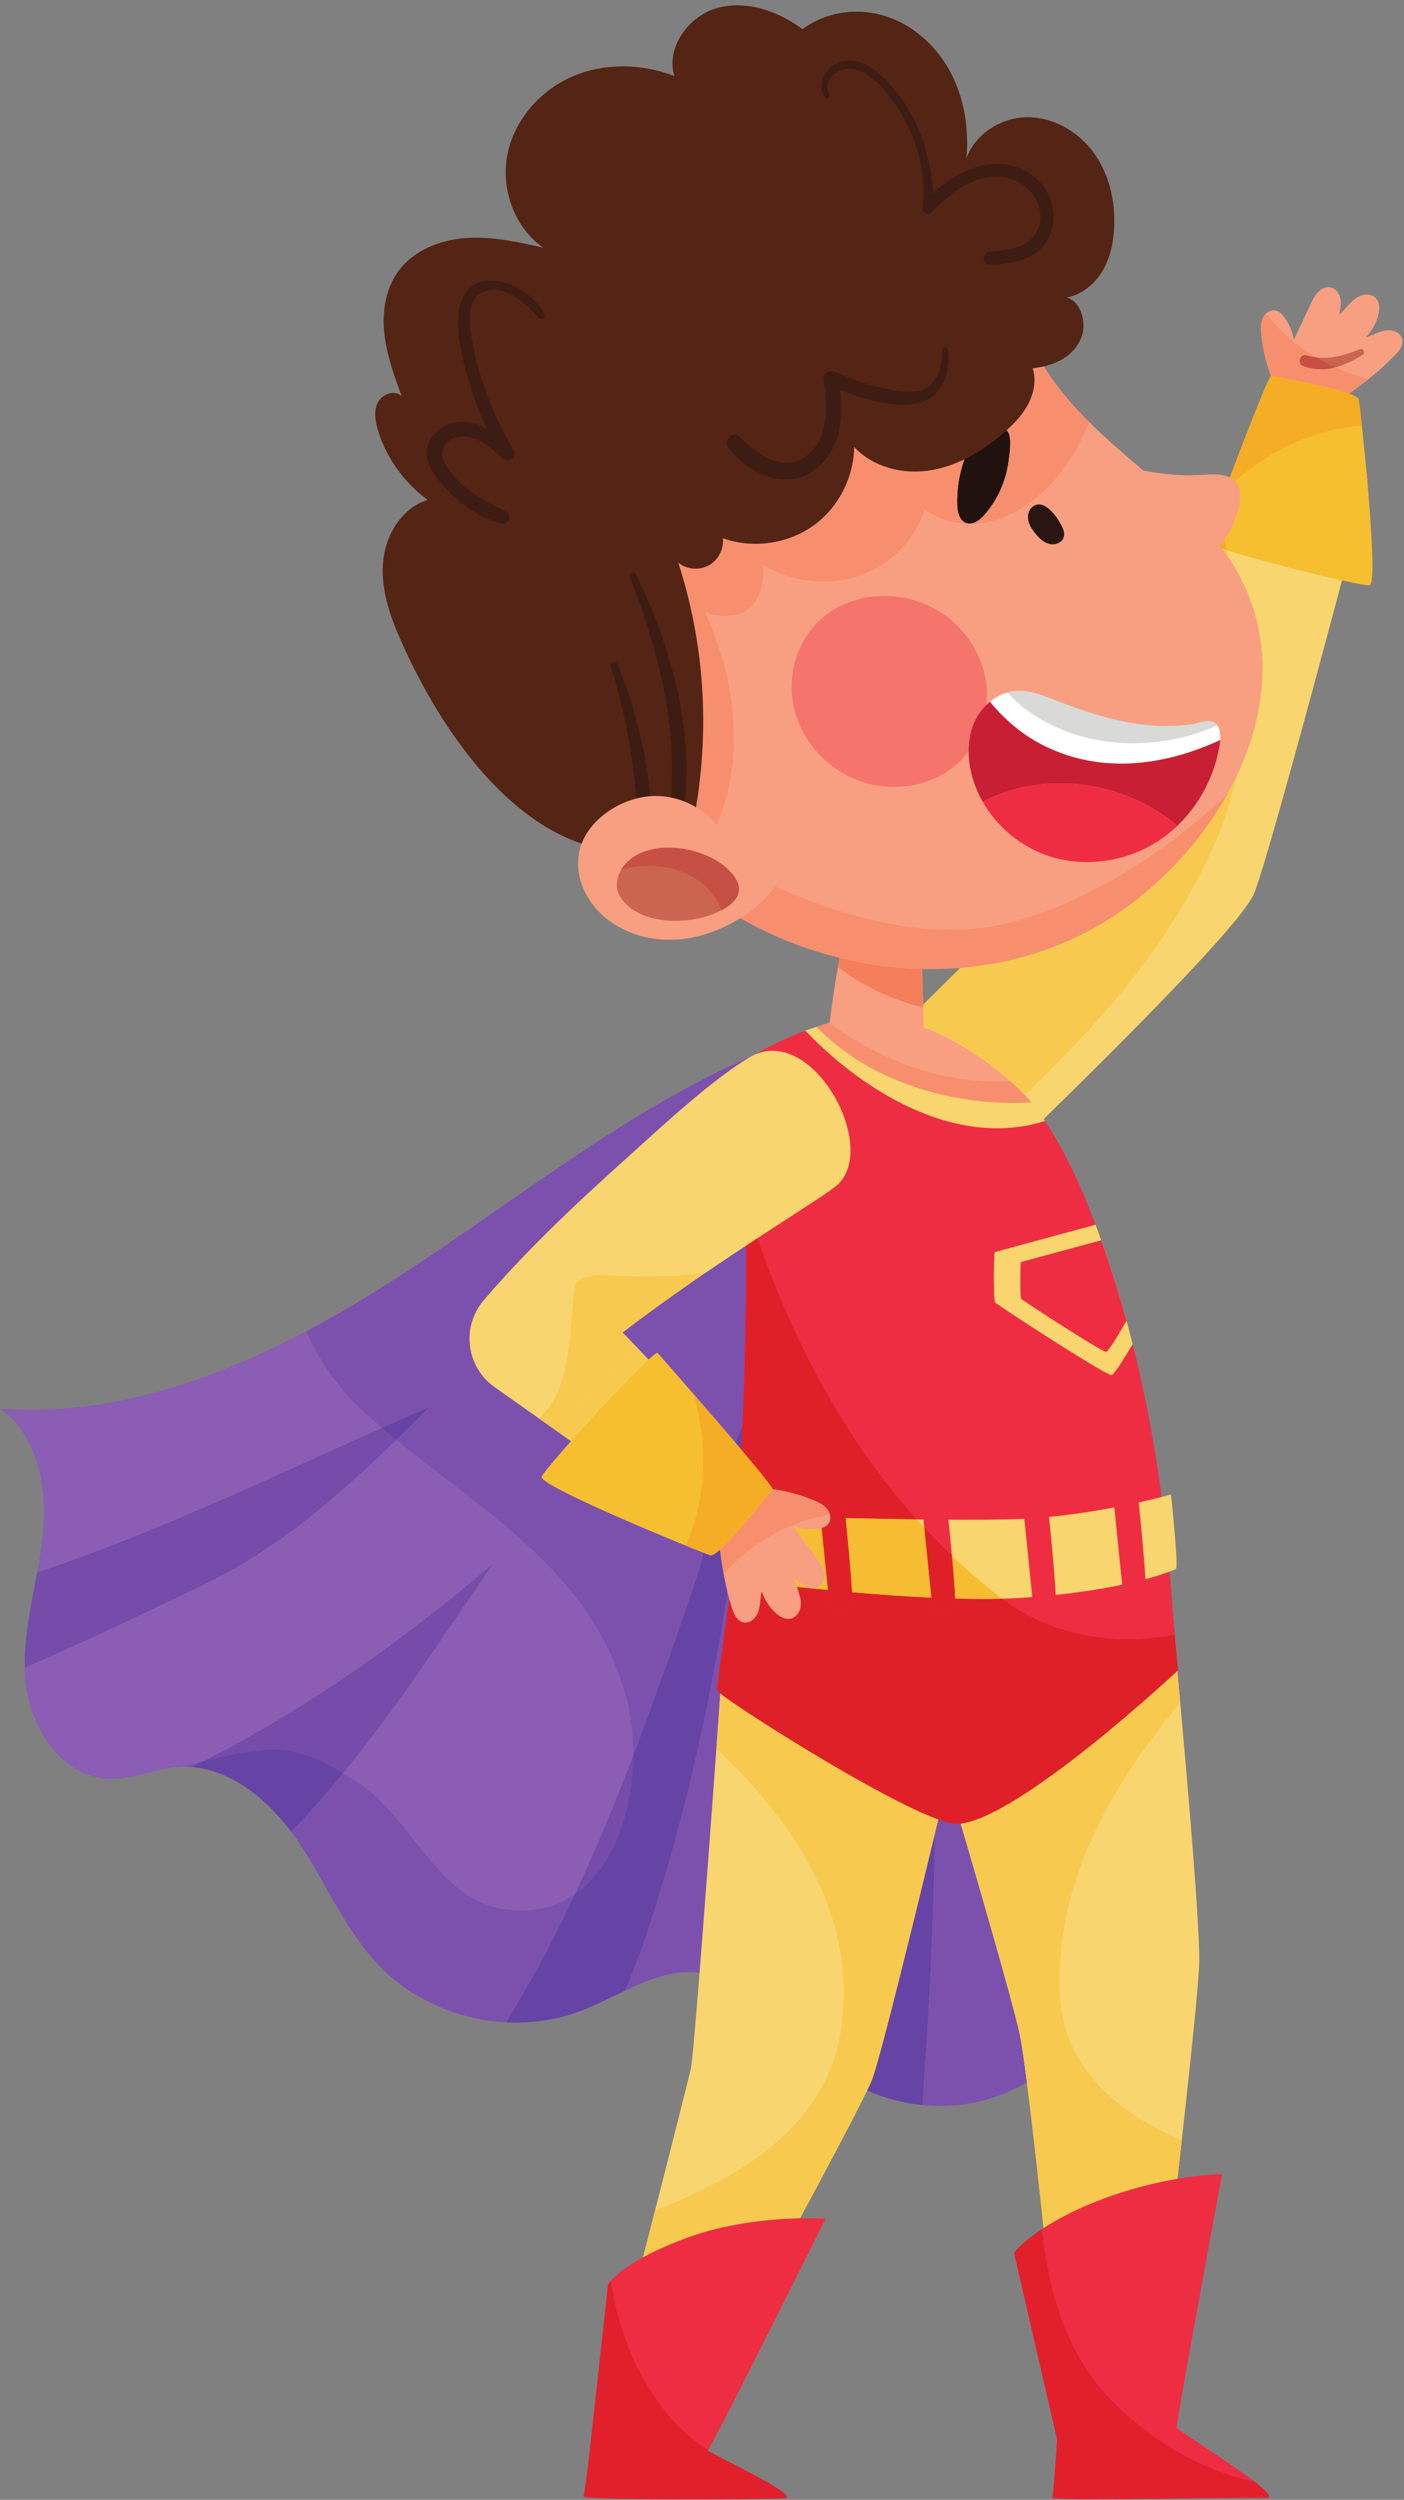 <?xml version="1.0" encoding="UTF-8"?><svg xmlns="http://www.w3.org/2000/svg" xmlns:xlink="http://www.w3.org/1999/xlink" height="2405.7" preserveAspectRatio="xMidYMid meet" version="1.0" viewBox="824.8 294.9 1351.9 2405.7" width="1351.9" zoomAndPan="magnify"><rect x="824.8" y="294.9" width="1351.9" height="2405.7" fill="#808080" stroke="none"/><g><g><path d="M 860.594 1807.949 C 989.668 1764.93 1113.559 1702.852 1238.762 1648.66 C 1172.559 1714.852 1103.719 1781.051 1018.988 1820.77 C 962.59 1848.309 905.863 1875.039 848.574 1899.988 C 848 1869.141 854.969 1838.621 860.594 1807.949" fill="#754caa"/></g><g><path d="M 1490.301 1828.711 C 1511.48 1767.809 1519.43 1704.262 1548.551 1648.66 C 1530.02 1826.059 1500.891 2000.82 1442.641 2170.281 C 1437.699 2183.789 1432.449 2197.148 1426.949 2210.391 C 1412.012 2217.422 1397.141 2225.16 1381.898 2230.77 C 1359.609 2238.969 1335.75 2242.25 1312.078 2241.02 C 1390.172 2114.73 1441.84 1969.09 1490.301 1828.711" fill="#754caa"/></g><g><path d="M 1713.008 2320.633 C 1682.039 2317.555 1651.855 2306.172 1627.012 2287.371 C 1622.305 2283.812 1617.723 2279.961 1613.227 2275.941 C 1661.082 2079.832 1676.816 1875.152 1691.52 1672.496 C 1736.555 1886.348 1727.988 2104.012 1713.008 2320.633" fill="#754caa"/></g><g><path d="M 824.82 1650.559 C 966.555 1661.043 1102.262 1593.664 1220.973 1515.512 C 1339.684 1437.359 1452.039 1345.523 1585.449 1296.551 C 1665.422 1357.734 1721.559 1446.16 1760.148 1539.172 C 1798.73 1632.172 1819.797 1731.418 1837.609 1830.523 C 1861.422 1962.98 1864.797 2099.359 1877.742 2233.309 C 1854.555 2275.918 1812.207 2307.617 1764.781 2317.84 C 1747.812 2321.5 1730.289 2322.34 1713.02 2320.629 C 1727.996 2104.008 1736.566 1886.336 1691.535 1672.492 C 1676.824 1875.148 1661.09 2079.828 1613.234 2275.938 C 1575.945 2242.629 1544.715 2197.117 1495.859 2193 C 1471.715 2190.957 1449.25 2199.891 1426.945 2210.387 C 1432.453 2197.148 1437.707 2183.789 1442.648 2170.277 C 1500.895 2000.816 1530.027 1826.055 1548.551 1648.656 C 1519.43 1704.254 1511.48 1767.809 1490.305 1828.703 C 1441.844 1969.086 1390.176 2114.727 1312.082 2241.02 C 1266.98 2238.68 1222.562 2219.957 1190.949 2187.586 C 1157.461 2153.289 1139.102 2107.34 1112.312 2067.578 C 1110.043 2064.207 1107.664 2060.867 1105.172 2057.578 C 1181.227 1978.75 1238.516 1888.527 1299.664 1799.582 C 1211.711 1874.969 1114.191 1943.707 1009.434 1995.367 C 1004.941 1995.02 1000.391 1995 995.781 1995.359 C 973.281 1997.129 951.793 2007.707 929.246 2006.77 C 883.539 2004.879 852.578 1956.027 849.039 1910.43 C 848.77 1906.938 848.641 1903.469 848.578 1899.988 C 905.867 1875.039 962.594 1848.309 1018.992 1820.766 C 1103.723 1781.043 1172.566 1714.852 1238.758 1648.656 C 1113.562 1702.848 989.672 1764.93 860.594 1807.945 C 862.629 1796.852 864.488 1785.734 865.734 1774.57 C 870.812 1729.113 862.383 1676.664 824.82 1650.559" fill="#8b5db5"/></g><g><path d="M 1299.66 1799.578 C 1238.512 1888.531 1181.23 1978.75 1105.172 2057.578 C 1081.191 2025.73 1047.578 1998.328 1009.43 1995.371 C 1114.191 1943.711 1211.711 1874.969 1299.66 1799.578" fill="#754caa"/></g><g><path d="M 1321.691 2241.27 C 1318.48 2241.27 1315.281 2241.191 1312.078 2241.02 C 1266.98 2238.68 1222.559 2219.961 1190.949 2187.59 C 1157.461 2153.289 1139.102 2107.34 1112.309 2067.578 C 1110.039 2064.211 1107.66 2060.871 1105.172 2057.578 C 1081.191 2025.73 1047.578 1998.328 1009.43 1995.371 C 1007.43 1995.211 1005.41 1995.148 1003.379 1995.148 C 1002.211 1995.148 1001.031 1995.172 999.852 1995.211 C 999.945 1995.18 1000.039 1995.16 1000.129 1995.129 C 1000.941 1995.109 1001.738 1995.102 1002.539 1995.102 C 1004.852 1995.102 1007.148 1995.191 1009.43 1995.371 C 1013.109 1993.551 1016.781 1991.719 1020.449 1989.859 C 1016.781 1991.719 1013.109 1993.551 1009.43 1995.371 C 1047.578 1998.328 1081.191 2025.73 1105.172 2057.578 C 1107.66 2060.871 1110.039 2064.211 1112.309 2067.578 C 1139.102 2107.34 1157.461 2153.289 1190.949 2187.59 C 1222.559 2219.961 1266.98 2238.68 1312.078 2241.02 C 1315.281 2241.191 1318.48 2241.27 1321.691 2241.27 C 1342.172 2241.27 1362.629 2237.859 1381.898 2230.77 C 1397.141 2225.16 1412.012 2217.422 1426.949 2210.391 C 1432.449 2197.148 1437.699 2183.789 1442.641 2170.281 C 1481.211 2058.09 1507 1943.578 1525.422 1827.512 C 1507 1943.578 1481.211 2058.09 1442.641 2170.281 C 1437.699 2183.789 1432.449 2197.148 1426.949 2210.391 C 1447.09 2200.91 1467.359 2192.711 1488.879 2192.711 C 1491.191 2192.711 1493.52 2192.801 1495.859 2193 C 1496.711 2193.07 1497.57 2193.16 1498.41 2193.25 C 1497.57 2193.16 1496.711 2193.07 1495.859 2193 C 1493.52 2192.801 1491.191 2192.711 1488.879 2192.711 C 1467.359 2192.711 1447.09 2200.91 1426.949 2210.391 C 1412.012 2217.422 1397.141 2225.16 1381.898 2230.77 C 1362.629 2237.859 1342.172 2241.27 1321.691 2241.27 M 1119.641 1576.02 C 1119.641 1576.02 1119.629 1576.012 1119.629 1576 C 1153.988 1557.859 1187.328 1537.59 1219.441 1516.512 C 1187.328 1537.602 1154 1557.871 1119.641 1576.02 M 1219.441 1516.512 C 1219.559 1516.43 1219.68 1516.359 1219.789 1516.281 C 1219.68 1516.359 1219.559 1516.43 1219.441 1516.512 M 1219.859 1516.23 C 1219.949 1516.172 1220.039 1516.121 1220.129 1516.059 C 1220.031 1516.121 1219.961 1516.172 1219.859 1516.23 M 1220.25 1515.98 C 1220.328 1515.93 1220.398 1515.879 1220.469 1515.828 C 1220.398 1515.879 1220.32 1515.93 1220.25 1515.98 M 1220.621 1515.73 C 1220.738 1515.66 1220.852 1515.578 1220.969 1515.512 C 1220.852 1515.578 1220.738 1515.66 1220.621 1515.73" fill="#d1d2d0"/></g><g><path d="M 1206.461 1680.578 C 1201.801 1676.762 1197.16 1672.891 1192.578 1668.98 C 1207.961 1662.121 1223.352 1655.328 1238.762 1648.66 C 1228.078 1659.34 1217.328 1670.012 1206.461 1680.578" fill="#6644a5"/></g><g><path d="M 1321.691 2241.27 C 1318.48 2241.27 1315.281 2241.191 1312.078 2241.02 C 1336.398 2201.691 1358.16 2160.48 1378.051 2118.141 C 1416.148 2092.301 1434.09 2037.5 1434.441 1984.34 C 1454.262 1932.57 1472.5 1880.281 1490.301 1828.711 C 1494.852 1815.629 1498.789 1802.441 1502.449 1789.219 C 1505.691 1790.48 1507.852 1791.281 1508.68 1791.539 C 1508.871 1791.602 1509.059 1791.621 1509.281 1791.621 C 1511.16 1791.621 1514.27 1789.539 1518.109 1786.129 C 1519.871 1800.059 1522.078 1813.922 1525.422 1827.512 C 1507 1943.578 1481.211 2058.09 1442.641 2170.281 C 1437.699 2183.789 1432.449 2197.148 1426.949 2210.391 C 1412.012 2217.422 1397.141 2225.16 1381.898 2230.77 C 1362.629 2237.859 1342.172 2241.27 1321.691 2241.27 M 1538.559 1689.969 C 1536.781 1687.859 1534.961 1685.711 1533.102 1683.531 C 1535.148 1678.09 1537.309 1672.711 1539.621 1667.379 C 1539.289 1674.91 1538.93 1682.441 1538.559 1689.969" fill="#6644a5"/></g><g><path d="M 1713.016 2320.629 C 1694.664 2318.812 1676.59 2314.07 1659.742 2306.602 C 1662.039 2301.852 1663.672 2298.262 1664.496 2296.082 C 1672.918 2273.961 1709.258 2124.59 1724.898 2059.699 C 1724 2146.641 1719.027 2233.711 1713.016 2320.629" fill="#6644a5"/></g><g><path d="M 1730.156 2321.484 C 1724.438 2321.484 1718.719 2321.191 1713.008 2320.633 C 1719.027 2233.711 1723.992 2146.645 1724.891 2059.703 C 1726.148 2054.473 1727.273 2049.805 1728.242 2045.785 C 1735.918 2048.555 1742.148 2050.113 1746.422 2050.113 C 1746.824 2050.113 1747.191 2050.094 1747.559 2050.074 C 1748.312 2050.012 1749.094 2049.934 1749.883 2049.832 C 1768.918 2114.785 1799.996 2221.914 1806.449 2251.461 C 1808.285 2259.844 1810.789 2276.832 1813.602 2298.805 C 1798.438 2307.633 1781.938 2314.141 1764.77 2317.844 C 1753.398 2320.293 1741.781 2321.484 1730.156 2321.484 M 1312.07 2241.023 C 1266.973 2238.684 1222.559 2219.961 1190.949 2187.594 C 1157.457 2153.293 1139.098 2107.344 1112.305 2067.582 C 1110.035 2064.215 1107.656 2060.875 1105.164 2057.582 C 1122.742 2039.363 1139.309 2020.543 1155.152 2001.273 C 1159.203 2003.684 1163.23 2006.203 1167.27 2008.762 C 1225.516 2045.832 1246.691 2130.562 1320.836 2133.215 C 1322.883 2133.324 1324.922 2133.383 1326.914 2133.383 C 1346.84 2133.383 1363.84 2127.773 1378.051 2118.145 C 1358.156 2160.484 1336.391 2201.691 1312.07 2241.023 M 1426.949 2210.395 C 1432.445 2197.152 1437.699 2183.793 1442.637 2170.285 C 1481.203 2058.094 1506.992 1943.582 1525.418 1827.512 C 1525.918 1829.613 1526.465 1831.719 1527.043 1833.809 C 1521.645 1870.691 1514.883 1918.305 1515.449 1921.672 C 1515.461 1921.836 1515.66 1922.105 1516.027 1922.465 C 1516.516 1922.973 1517.328 1923.684 1518.43 1924.566 C 1517.52 1937.336 1516.184 1955.742 1514.602 1977.605 C 1510.152 2038.793 1503.676 2126.875 1498.402 2193.254 C 1497.57 2193.164 1496.699 2193.074 1495.855 2193.004 C 1493.52 2192.805 1491.184 2192.715 1488.879 2192.715 C 1467.352 2192.715 1447.09 2200.914 1426.949 2210.395 M 1009.426 1995.375 C 1007.145 1995.195 1004.848 1995.105 1002.535 1995.105 C 1001.738 1995.105 1000.938 1995.113 1000.125 1995.133 C 1006.945 1993.316 1013.727 1991.535 1020.445 1989.863 C 1016.777 1991.723 1013.105 1993.555 1009.426 1995.375 M 1434.438 1984.344 C 1434.551 1967.266 1432.836 1950.355 1429.398 1934.625 C 1399.211 1811.578 1295.746 1753.676 1206.457 1680.586 C 1217.328 1670.016 1228.078 1659.348 1238.758 1648.664 C 1223.348 1655.328 1207.961 1662.129 1192.57 1668.98 C 1184.852 1662.375 1177.285 1655.629 1169.918 1648.664 C 1147.82 1627.348 1131.465 1602.723 1119.637 1576.02 C 1153.996 1557.875 1187.32 1537.602 1219.43 1516.516 C 1219.555 1516.438 1219.676 1516.359 1219.789 1516.285 C 1219.82 1516.262 1219.832 1516.262 1219.855 1516.238 C 1219.953 1516.172 1220.02 1516.129 1220.121 1516.062 C 1220.164 1516.039 1220.211 1516.004 1220.242 1515.984 C 1220.309 1515.938 1220.398 1515.883 1220.465 1515.84 C 1220.512 1515.805 1220.566 1515.762 1220.609 1515.738 C 1220.734 1515.66 1220.844 1515.582 1220.965 1515.516 C 1328.258 1444.887 1430.367 1363.062 1547.516 1311.824 C 1547.035 1312.09 1546.559 1312.371 1546.078 1312.66 C 1510.633 1334.012 1465.445 1375.723 1434.762 1403.508 C 1406.789 1428.828 1342.367 1485.496 1290.551 1546.191 C 1268.965 1571.48 1273.551 1609.801 1300.43 1629.352 C 1300.43 1629.352 1326.355 1647.652 1361.305 1672.309 C 1365.633 1675.367 1370.094 1678.516 1374.68 1681.734 C 1359.211 1699.113 1347.496 1713.066 1346.371 1715.992 C 1343.68 1723 1439.176 1763.633 1485.074 1782.281 C 1486.375 1782.816 1487.645 1783.328 1488.867 1783.828 C 1488.879 1783.828 1488.879 1783.828 1488.891 1783.828 C 1489.301 1783.996 1489.691 1784.152 1490.094 1784.32 C 1490.246 1784.375 1490.402 1784.441 1490.559 1784.508 C 1490.605 1784.531 1490.648 1784.539 1490.684 1784.551 C 1490.727 1784.574 1490.758 1784.586 1490.805 1784.609 C 1490.848 1784.629 1490.883 1784.629 1490.914 1784.641 C 1491.125 1784.73 1491.34 1784.82 1491.551 1784.906 C 1491.562 1784.906 1491.582 1784.918 1491.605 1784.918 C 1491.66 1784.953 1491.738 1784.977 1491.793 1785.008 C 1491.816 1785.02 1491.84 1785.02 1491.84 1785.02 C 1491.918 1785.055 1491.984 1785.074 1492.051 1785.109 C 1492.074 1785.121 1492.094 1785.121 1492.129 1785.129 C 1492.148 1785.141 1492.184 1785.152 1492.219 1785.176 L 1492.227 1785.176 C 1492.418 1785.242 1492.594 1785.32 1492.773 1785.398 C 1492.852 1785.422 1492.93 1785.453 1493.02 1785.496 C 1493.039 1785.508 1493.062 1785.508 1493.105 1785.52 C 1493.117 1785.531 1493.129 1785.531 1493.129 1785.543 C 1493.152 1785.555 1493.184 1785.555 1493.207 1785.566 C 1493.297 1785.609 1493.375 1785.633 1493.465 1785.676 C 1493.551 1785.711 1493.629 1785.742 1493.719 1785.777 C 1493.73 1785.777 1493.742 1785.785 1493.754 1785.785 C 1497.156 1787.145 1500.082 1788.301 1502.441 1789.227 C 1498.781 1802.441 1494.844 1815.641 1490.293 1828.711 C 1472.488 1880.285 1454.254 1932.574 1434.438 1984.344 M 1533.094 1683.535 C 1500.672 1645.359 1457.969 1596.852 1457.969 1596.852 C 1457.938 1596.84 1457.891 1596.84 1457.859 1596.84 C 1456.789 1596.84 1453.707 1599.23 1449.191 1603.324 C 1444.684 1598.531 1440.258 1593.855 1435.949 1589.371 L 1435.949 1589.363 C 1432.625 1585.902 1429.332 1582.508 1426.148 1579.246 C 1425.48 1578.582 1424.824 1577.902 1424.18 1577.246 C 1449.023 1558.184 1477.195 1538.602 1505.156 1520.023 C 1504.59 1520.09 1504.043 1520.156 1503.488 1520.223 C 1517.219 1510.863 1530.559 1501.953 1543.164 1493.652 C 1543.355 1551.586 1542.176 1609.5 1539.617 1667.379 C 1537.301 1672.711 1535.145 1678.094 1533.094 1683.535" fill="#7c51ae"/></g><g><path d="M 1105.172 2057.578 C 1081.191 2025.73 1047.578 1998.328 1009.43 1995.371 C 1013.109 1993.551 1016.781 1991.719 1020.449 1989.859 C 1039.109 1985.211 1057.309 1981.359 1074.59 1979.641 C 1079.16 1978.93 1083.641 1978.602 1088.031 1978.602 C 1112.16 1978.602 1133.859 1988.551 1155.16 2001.27 C 1139.309 2020.539 1122.75 2039.359 1105.172 2057.578" fill="#6644a5"/></g><g><path d="M 1953.836 1853.953 C 1953.836 1853.953 1980.875 2135.184 1979.523 2183.852 C 1978.164 2232.531 1938.961 2559.73 1938.961 2559.73 L 1842.965 2567.84 C 1842.965 2567.84 1815.926 2294.723 1806.461 2251.461 C 1799.105 2217.863 1759.965 2084.012 1742.828 2025.844 C 1737.906 2009.094 1734.797 1998.625 1734.797 1998.625 L 1953.836 1853.953" fill="#f8d56e"/></g><g><path d="M 1414.363 2582.73 L 1508.992 2588.129 C 1508.992 2588.129 1653.668 2324.457 1664.496 2296.078 C 1675.305 2267.688 1732.102 2029.707 1732.102 2029.707 L 1519.82 1905.344 C 1519.82 1905.344 1517.715 1934.906 1514.613 1977.598 C 1506.887 2084.008 1492.977 2271.77 1490.066 2285.27 C 1488.215 2293.898 1472.297 2356.551 1455.539 2422.16 C 1436.422 2496.988 1416.191 2575.629 1414.469 2582.281 C 1414.395 2582.57 1414.363 2582.73 1414.363 2582.73" fill="#f8d56e"/></g><g><path d="M 1961.23 1933.41 C 1960.234 1922.41 1959.297 1912.117 1958.43 1902.828 C 1959.297 1912.117 1960.234 1922.41 1961.23 1933.41" fill="#a5a7a6"/></g><g><path d="M 1829.672 2439.082 C 1824.445 2390.102 1818.512 2336.953 1813.609 2298.801 C 1810.793 2276.832 1808.289 2259.844 1806.457 2251.461 C 1799.992 2221.91 1768.926 2114.781 1749.887 2049.832 C 1807.422 2042.34 1947.172 1913.293 1958.43 1902.832 C 1959.285 1912.121 1960.223 1922.414 1961.223 1933.414 C 1895.609 2012.953 1843.473 2100.191 1845.109 2207.352 C 1845.109 2282.062 1899.125 2327.551 1962.715 2354.711 C 1961.332 2367.023 1959.945 2379.402 1958.551 2391.66 C 1938.742 2395.02 1913.527 2400.93 1886 2411.301 C 1861.148 2420.66 1842.809 2430.52 1829.672 2439.082" fill="#f7ca4f"/></g><g><path d="M 1444.027 2467.188 C 1447.801 2452.438 1451.691 2437.219 1455.543 2422.156 C 1544.426 2387.559 1627.711 2335.156 1635.938 2236.469 C 1646.316 2132.676 1588.883 2048.105 1514.621 1977.598 C 1516.199 1955.734 1517.527 1937.324 1518.449 1924.559 C 1540.004 1941.707 1672.516 2025.668 1728.258 2045.777 C 1727.293 2049.797 1726.168 2054.465 1724.906 2059.695 C 1709.266 2124.586 1672.93 2273.957 1664.5 2296.078 C 1663.676 2298.258 1662.043 2301.848 1659.75 2306.598 C 1648.801 2329.27 1622.652 2378.535 1595.16 2429.629 C 1568.684 2430.227 1524.988 2433.84 1484.34 2449.156 C 1467.387 2455.539 1454.215 2461.648 1444.027 2467.188" fill="#f7ca4f"/></g><g><path d="M 1670.883 1304.367 L 1675.305 1310.316 L 1676.516 1311.945 L 1695.312 1337.164 L 1718.254 1367.906 L 1718.254 1367.945 L 1748.285 1408.211 L 1766.566 1432.777 C 1766.566 1432.777 1791.621 1408.949 1826.367 1375.109 L 1826.395 1375.094 C 1827.465 1374.035 1828.59 1372.938 1829.703 1371.855 C 1904.629 1298.777 2020.914 1182.617 2032.246 1154.922 C 2043.242 1128.074 2087.539 964.125 2117.016 853.414 C 2128.234 811.191 2137.312 776.68 2141.582 760.527 C 2141.273 757.008 2140.969 753.547 2140.664 750.098 L 2042.949 736.277 L 2025.086 733.762 L 2018.953 753.781 L 2016.578 761.57 L 2002.172 808.672 L 2002.172 808.699 L 1998.125 821.965 L 1945.699 993.559 L 1941.137 1008.438 L 1935.395 1027.219 L 1929.043 1048.059 L 1914.402 1062.59 L 1853.422 1123.125 L 1792.203 1183.895 L 1749.562 1226.23 L 1713.637 1261.895 L 1711.664 1263.883 L 1697.496 1277.938 L 1670.883 1304.367" fill="#f8d56e"/></g><g><path d="M 2120.371 677.34 C 2120.43 676.906 2120.477 676.477 2120.52 676.043 C 2137.23 664.238 2153.461 651.793 2167.648 637.156 C 2172.121 632.566 2176.684 626.441 2174.699 620.359 C 2172.703 614.172 2164.848 611.863 2158.438 613.027 C 2152.059 614.172 2146.336 617.691 2140.074 619.422 C 2145.59 613.25 2150.062 605.961 2152.016 597.914 C 2153.355 592.441 2153.52 586.02 2149.691 581.906 C 2146.379 578.359 2140.82 577.629 2136.172 579.059 C 2131.535 580.473 2127.691 583.723 2124.32 587.227 C 2120.969 590.727 2117.941 594.59 2114.246 597.719 C 2115.156 592.875 2116.543 586.898 2115.484 582.082 C 2114.41 577.27 2111.043 572.648 2106.242 571.531 C 2101.859 570.52 2097.238 572.633 2094.078 575.824 C 2090.918 579.012 2088.938 583.172 2087.016 587.242 C 2081.531 598.852 2076.043 610.477 2070.559 622.102 C 2069.562 614.547 2065.969 606.199 2061.41 600.105 C 2059.145 597.094 2056.223 594.203 2052.496 593.605 C 2047.531 592.816 2042.703 596.555 2040.66 601.16 C 2038.617 605.766 2038.781 611.016 2039.23 616.035 C 2040.555 630.988 2044.18 645.727 2049.844 659.633 L 2049.812 659.738 L 2120.371 677.34" fill="#f89f82"/></g><g><path d="M 2082.848 636.961 C 2101.957 642.109 2116.75 637.906 2134.52 630.883 C 2137.82 629.574 2139.668 634.691 2136.859 636.438 C 2119.047 647.504 2100.852 654.453 2079.984 647.371 C 2073.457 645.148 2076.074 635.129 2082.848 636.961" fill="#cc654f"/></g><g><path d="M 2043.332 639.895 C 2041.332 632.062 2039.949 624.086 2039.227 616.031 C 2039.125 614.781 2039.02 613.5 2038.977 612.234 C 2039.02 613.5 2039.125 614.781 2039.227 616.031 C 2039.949 624.086 2041.332 632.062 2043.332 639.895 M 2040.699 601.094 C 2040.699 601.078 2040.699 601.078 2040.715 601.062 C 2040.699 601.078 2040.699 601.078 2040.699 601.094 M 2040.742 601.004 C 2040.742 601.004 2040.742 600.988 2040.742 600.988 C 2040.742 600.988 2040.742 601.004 2040.742 601.004 M 2040.773 600.93 C 2040.773 600.914 2040.773 600.914 2040.773 600.914 C 2040.773 600.914 2040.773 600.914 2040.773 600.93 M 2040.801 600.844 C 2040.801 600.844 2040.816 600.844 2040.816 600.828 C 2040.816 600.844 2040.801 600.844 2040.801 600.844 M 2040.844 600.754 L 2040.844 600.754" fill="#c2c3c1"/></g><g><path d="M 2123.812 673.695 C 2102.547 665.941 2051.855 657.902 2049.156 656.297 C 2049.141 656.297 2049.113 656.281 2049.082 656.281 C 2049.039 656.281 2048.996 656.297 2048.938 656.34 C 2048.891 656.371 2048.848 656.398 2048.805 656.445 L 2048.773 656.473 L 2048.672 656.578 C 2048.656 656.594 2048.656 656.594 2048.656 656.605 C 2046.562 651.137 2044.777 645.547 2043.332 639.887 C 2041.328 632.055 2039.957 624.078 2039.234 616.027 C 2039.117 614.773 2039.027 613.508 2038.984 612.238 C 2038.852 608.422 2039.145 604.617 2040.664 601.152 C 2040.68 601.137 2040.691 601.105 2040.691 601.09 C 2040.691 601.078 2040.691 601.078 2040.707 601.062 C 2040.723 601.047 2040.723 601.02 2040.738 601.004 C 2040.738 600.988 2040.738 600.988 2040.754 600.988 C 2040.754 600.961 2040.766 600.945 2040.766 600.93 C 2040.781 600.914 2040.781 600.914 2040.781 600.914 C 2040.797 600.887 2040.797 600.871 2040.812 600.84 C 2040.812 600.84 2040.824 600.84 2040.824 600.828 C 2040.824 600.812 2040.84 600.781 2040.855 600.754 C 2041.609 599.191 2042.684 597.746 2043.965 596.566 C 2057.18 613.641 2073.574 627.84 2091.844 638.75 C 2088.938 638.383 2085.961 637.793 2082.863 636.953 C 2082.305 636.805 2081.773 636.73 2081.258 636.73 C 2075.711 636.73 2074.016 645.328 2079.988 647.363 C 2085.844 649.352 2091.477 650.223 2096.945 650.223 C 2101.574 650.223 2106.086 649.602 2110.512 648.469 C 2120.906 653.141 2131.73 656.828 2142.742 659.469 C 2136.578 664.379 2130.238 669.109 2123.812 673.695" fill="#f78f6e"/></g><g><path d="M 2096.945 650.227 C 2091.48 650.227 2085.84 649.344 2079.984 647.355 C 2074.012 645.324 2075.707 636.727 2081.258 636.727 C 2081.766 636.727 2082.305 636.801 2082.855 636.945 C 2085.957 637.785 2088.945 638.383 2091.844 638.742 C 2097.875 642.355 2104.125 645.602 2110.504 648.473 C 2106.094 649.602 2101.57 650.227 2096.945 650.227" fill="#c55043"/></g><g><path d="M 1985.742 816.438 C 1986.031 817.473 1990.633 819.441 1998.137 821.945 C 1999.344 822.348 2000.609 822.777 2001.961 823.223 C 2003.312 823.641 2004.75 824.102 2006.23 824.574 C 2034.543 833.363 2085.617 846.445 2117.02 853.406 C 2131.152 856.539 2141.305 858.438 2143.574 858.148 C 2148.738 857.488 2145.719 807.496 2141.59 760.52 C 2141.273 756.996 2140.973 753.531 2140.672 750.094 C 2139.105 733.145 2137.449 717.125 2136.113 704.602 C 2136.055 704.199 2136.027 703.812 2135.984 703.41 C 2135.738 701.293 2135.523 699.254 2135.324 697.371 C 2135.207 696.492 2135.121 695.672 2135.02 694.883 C 2134.863 693.59 2134.734 692.367 2134.602 691.23 L 2134.602 691.129 C 2134.43 689.848 2134.301 688.684 2134.172 687.605 C 2134.102 687.074 2134.043 686.543 2133.984 686.039 C 2133.914 685.535 2133.855 685.09 2133.812 684.629 C 2133.453 681.957 2133.195 680.16 2133.066 679.426 C 2132.691 677.598 2129.195 675.656 2123.789 673.703 C 2102.512 665.938 2051.855 657.914 2049.152 656.305 L 2048.949 656.332 L 2048.793 656.461 L 2048.676 656.562 C 2048.434 656.867 2048.102 657.367 2047.699 658.074 C 2047.543 658.375 2047.355 658.691 2047.168 659.066 C 2045.73 661.812 2043.645 666.469 2041.102 672.539 C 2040.898 673.043 2040.684 673.543 2040.469 674.047 C 2039.59 676.133 2038.672 678.359 2037.723 680.719 C 2037.52 681.137 2037.348 681.598 2037.16 682.043 C 2036.5 683.68 2035.809 685.406 2035.09 687.145 C 2034.887 687.648 2034.672 688.18 2034.484 688.684 C 2031.598 695.887 2028.445 703.883 2025.168 712.309 C 2024.723 713.504 2024.234 714.711 2023.773 715.934 C 2023.441 716.723 2023.156 717.5 2022.84 718.289 C 2021.961 720.59 2021.055 722.949 2020.137 725.309 C 2018.625 729.23 2017.117 733.172 2015.605 737.113 C 2014.285 740.605 2012.934 744.129 2011.609 747.609 C 2011.293 748.371 2010.992 749.16 2010.703 749.938 C 2010.301 751.016 2009.914 752.078 2009.48 753.156 C 2009.309 753.617 2009.152 754.094 2008.949 754.539 C 2008.504 755.762 2008.059 756.969 2007.582 758.191 C 2006.418 761.238 2005.281 764.23 2004.191 767.164 C 1993.824 794.656 1985.742 816.438 1985.742 816.438" fill="#f5bf30"/></g><g><path d="M 2008.969 754.52 C 2009.555 752.977 2010.141 751.422 2010.738 749.852 C 2010.727 749.879 2010.711 749.906 2010.711 749.938 C 2010.312 751.02 2009.91 752.078 2009.484 753.16 C 2009.312 753.605 2009.141 754.074 2008.969 754.52 M 2011.352 748.211 C 2014.949 738.777 2018.66 729.102 2022.285 719.738 C 2021.586 721.578 2020.871 723.449 2020.129 725.305 C 2018.633 729.227 2017.117 733.168 2015.605 737.121 C 2014.293 740.617 2012.938 744.129 2011.609 747.598 C 2011.523 747.809 2011.453 748.012 2011.352 748.211 M 2023.711 716.082 C 2024.113 715 2024.539 713.93 2024.941 712.871 C 2024.57 713.887 2024.168 714.914 2023.77 715.926 C 2023.742 715.984 2023.727 716.027 2023.711 716.082 M 2134.988 694.676 C 2134.875 693.676 2134.762 692.734 2134.66 691.836 C 2134.777 692.734 2134.891 693.691 2134.988 694.676 M 2129.18 675.98 C 2127.727 675.223 2125.914 674.469 2123.801 673.711 C 2123.801 673.695 2123.816 673.695 2123.816 673.695 C 2125.914 674.469 2127.727 675.223 2129.18 675.98" fill="#a5a7a6"/></g><g><path d="M 2123.801 673.711 C 2123.801 673.695 2123.816 673.695 2123.816 673.695 C 2123.816 673.695 2123.801 673.695 2123.801 673.711" fill="#f68665"/></g><g><path d="M 2123.793 673.715 C 2102.496 665.949 2051.84 657.926 2049.152 656.316 L 2048.938 656.348 C 2048.992 656.301 2049.035 656.289 2049.078 656.289 C 2049.109 656.289 2049.137 656.289 2049.152 656.301 C 2051.855 657.914 2102.539 665.949 2123.805 673.699 C 2123.805 673.715 2123.793 673.715 2123.793 673.715 M 2048.793 656.461 C 2048.852 656.418 2048.895 656.375 2048.922 656.348 L 2048.793 656.461" fill="#f4744e"/></g><g><path d="M 2013.926 758.074 C 2012.488 756.652 2010.789 755.457 2008.965 754.523 C 2009.152 754.078 2009.309 753.605 2009.48 753.156 C 2009.914 752.078 2010.301 751.016 2010.703 749.938 C 2010.719 749.91 2010.734 749.879 2010.734 749.852 C 2010.949 749.32 2011.148 748.758 2011.352 748.211 C 2011.453 748.012 2011.523 747.809 2011.609 747.609 C 2012.934 744.129 2014.285 740.605 2015.605 737.113 C 2017.117 733.172 2018.625 729.23 2020.137 725.309 C 2020.871 723.438 2021.59 721.582 2022.293 719.742 C 2022.754 718.52 2023.242 717.297 2023.703 716.074 C 2023.73 716.031 2023.746 715.977 2023.773 715.934 C 2024.16 714.91 2024.566 713.875 2024.953 712.871 C 2036.398 683.465 2046.477 658.691 2048.809 656.449 L 2048.938 656.332 C 2048.938 656.332 2048.949 656.332 2048.949 656.332 L 2049.152 656.305 C 2051.855 657.914 2102.512 665.938 2123.789 673.703 C 2123.789 673.703 2123.805 673.703 2123.805 673.703 C 2125.906 674.465 2127.73 675.227 2129.184 675.973 C 2131.441 677.152 2132.836 678.316 2133.051 679.426 C 2133.309 680.691 2133.883 685.133 2134.66 691.832 C 2134.762 692.738 2134.875 693.688 2134.992 694.68 C 2135.336 697.656 2135.711 700.977 2136.113 704.602 C 2091.395 707.75 2048.316 727.738 2013.926 758.074" fill="#f5ad26"/></g><g><path d="M 1778.09 1380.535 C 1757.961 1379.707 1737.852 1375.223 1718.266 1367.93 L 1718.254 1367.922 C 1737.852 1375.223 1757.961 1379.695 1778.102 1380.523 C 1778.102 1380.535 1778.102 1380.535 1778.09 1380.535 M 1800.5 1356.266 C 1801.605 1356.266 1802.711 1356.258 1803.809 1356.246 C 1802.711 1356.258 1801.605 1356.266 1800.5 1356.266" fill="#f7ca4f"/></g><g><path d="M 1713.652 1261.871 L 1749.555 1226.234 L 1749.562 1226.234 L 1713.652 1261.871" fill="#a5a7a6"/></g><g><path d="M 1811.562 1348.781 C 1797.543 1334.492 1761.848 1301.84 1714.25 1283.574 C 1714.051 1276.336 1713.852 1269.109 1713.648 1261.887 L 1749.559 1226.242 C 1797.395 1222.344 1844.242 1208.453 1885.988 1183.426 C 1886.07 1183.387 1886.16 1183.336 1886.242 1183.281 C 1886.254 1183.266 1886.281 1183.254 1886.297 1183.254 C 1886.375 1183.199 1886.457 1183.148 1886.535 1183.094 C 1886.562 1183.094 1886.574 1183.082 1886.59 1183.082 C 1886.668 1183.027 1886.738 1182.973 1886.816 1182.934 C 1886.828 1182.934 1886.844 1182.922 1886.855 1182.922 C 1886.938 1182.867 1887.016 1182.812 1887.109 1182.762 C 1887.125 1182.746 1887.137 1182.734 1887.148 1182.734 C 1887.324 1182.625 1887.512 1182.52 1887.684 1182.414 C 1887.684 1182.414 1887.699 1182.398 1887.711 1182.398 C 1887.805 1182.332 1887.887 1182.293 1887.965 1182.238 C 1887.977 1182.227 1887.977 1182.227 1887.992 1182.211 C 1888.086 1182.172 1888.164 1182.117 1888.258 1182.066 C 1888.258 1182.066 1888.258 1182.066 1888.273 1182.066 C 1888.367 1182 1888.445 1181.945 1888.539 1181.891 C 1888.551 1181.879 1888.551 1181.891 1888.551 1181.879 C 1941.516 1149.441 1988.137 1099.109 2015.324 1042.312 C 2010.758 1063.266 2004.254 1083.883 1995.535 1103.996 C 1954.832 1199.922 1886.215 1276.695 1811.562 1348.781 M 2007.941 831.688 C 2006.043 828.855 2004.055 826.023 2001.984 823.234 C 2003.32 823.66 2004.75 824.102 2006.23 824.582 C 2006.23 824.582 2006.246 824.582 2006.246 824.582 C 2006.82 826.945 2007.395 829.309 2007.941 831.688" fill="#f7ca4f"/></g><g><path d="M 2006.25 824.578 C 2006.25 824.578 2006.234 824.578 2006.234 824.578 C 2004.762 824.094 2003.324 823.652 2001.984 823.223 C 2001.141 822.098 2000.281 820.969 1999.41 819.828 C 2000.898 818.031 2002.32 816.168 2003.66 814.25 C 2004.547 817.684 2005.418 821.129 2006.25 824.578" fill="#f5ad26"/></g><g><path d="M 1712.035 1202.73 C 1713.004 1238.102 1713.973 1273.461 1714.945 1308.824 C 1684.332 1316.605 1648.582 1311.266 1621.906 1294.352 C 1625.805 1257.988 1631.582 1221.414 1639.586 1185.73 C 1639.742 1185.004 1640.934 1183.645 1641.035 1182.91 C 1665.535 1190.5 1686.809 1198.07 1712.035 1202.73" fill="#f89f82"/></g><g><path d="M 1713.719 1264.41 C 1683.871 1257.168 1655.613 1244.051 1631.621 1225.562 C 1632.133 1222.598 1632.668 1219.629 1633.238 1216.664 C 1659.246 1223.066 1685.961 1226.676 1712.699 1227.301 C 1713.039 1239.676 1713.379 1252.047 1713.719 1264.41" fill="#f57f5b"/></g><g><path d="M 1366.824 988.312 C 1339.402 928.066 1325.535 859.98 1338.184 795.008 C 1350.793 730.207 1388.945 672.512 1436.156 626.348 C 1486.805 576.824 1550.789 538.027 1621.152 529.734 C 1670.551 523.914 1724.602 533.609 1765.723 562.668 C 1795.859 583.98 1811.461 617.93 1830.418 648.375 C 1850.941 681.309 1878.816 707.359 1907.785 732.41 C 1913.68 737.512 1919.617 742.57 1925.574 747.645 C 1944.441 751.547 1963.824 752.992 1983.055 751.883 C 1989.102 751.535 1995.223 750.941 2001.207 751.973 C 2007.176 752.992 2013.133 755.922 2016.324 761.09 C 2019.754 766.68 2019.359 773.805 2018.113 780.258 C 2015.336 794.75 2008.805 808.469 1999.398 819.832 C 2096.195 944.82 2006.934 1110.945 1886 1183.422 C 1785.59 1243.605 1655.816 1239.32 1553.25 1186.867 C 1470.875 1144.762 1405.152 1072.496 1366.824 988.312" fill="#f89f82"/></g><g><path d="M 1845.926 798.828 C 1848.141 802.887 1850.422 807.531 1849.039 811.945 C 1847.348 817.355 1840.516 819.773 1835.035 818.34 C 1829.559 816.906 1825.281 812.656 1821.699 808.258 C 1818.816 804.703 1816.168 800.824 1815.086 796.383 C 1814.008 791.957 1814.773 786.832 1817.996 783.609 C 1828.738 772.883 1841.648 791.012 1845.926 798.828" fill="#291511"/></g><g><path d="M 1772.711 790.254 C 1768.203 795.383 1761.551 800.43 1755.125 798.105 C 1748.602 795.738 1746.812 787.465 1746.602 780.535 C 1746.121 763.961 1749.152 747.293 1755.422 731.934 C 1758.789 723.691 1763.355 715.535 1770.711 710.516 C 1776.359 706.656 1789.688 703.23 1794.902 709.926 C 1799.34 715.645 1796.82 731.328 1795.973 738.008 C 1793.551 757.184 1785.492 775.699 1772.711 790.254" fill="#291511"/></g><g><path d="M 1685.926 1052.133 C 1669.801 1052.133 1653.598 1048.277 1639.41 1040.68 C 1616.262 1028.281 1598.02 1006.652 1590.668 981.449 C 1583.32 956.25 1587.23 927.781 1601.957 906.035 C 1619.191 880.57 1647.426 868.383 1676.105 868.383 C 1698.938 868.383 1722.047 876.113 1740.094 891.035 C 1760.426 907.863 1773.715 933.195 1775.141 959.547 C 1776.551 985.91 1765.828 1012.852 1746.109 1030.398 C 1729.707 1044.98 1707.883 1052.133 1685.926 1052.133" fill="#f5756d"/></g><g><path d="M 2001.535 2387.191 C 2001.535 2387.191 1956.586 2628.871 1957.914 2631.141 C 1960.539 2635.648 2065.699 2699.121 2043.762 2698.738 C 2029.25 2698.492 1995.543 2698.879 1959.5 2699.258 C 1901.23 2699.891 1836.887 2700.512 1837.914 2698.461 C 1839.574 2695.129 1842.629 2642.211 1842.629 2642.211 L 1801.215 2462.832 C 1801.215 2462.832 1821.996 2435.398 1885.996 2411.301 C 1950.008 2387.191 2001.535 2387.191 2001.535 2387.191" fill="#ee2d43"/></g><g><path d="M 1619.871 2429.93 C 1619.871 2429.93 1508.789 2652.191 1506.301 2653.02 C 1503.809 2653.859 1601.211 2698.621 1579.27 2699.199 C 1536.051 2700.352 1384.988 2700.672 1386.648 2697.34 C 1388.309 2694.02 1394.711 2634.98 1394.711 2634.98 L 1410.301 2493.48 C 1410.301 2493.48 1420.32 2473.262 1484.328 2449.16 C 1548.328 2425.051 1619.871 2429.93 1619.871 2429.93" fill="#ee2d43"/></g><g><path d="M 1611.02 1283.09 C 1638.176 1274.602 1647.656 1268.477 1674.539 1272.762 C 1756.562 1285.832 1816.367 1353.602 1818.055 1355.742 C 1742.098 1360.207 1662.391 1335.613 1611.02 1283.09" fill="#f89f82"/></g><g><path d="M 1600.137 1286.805 C 1603.789 1285.477 1607.418 1284.207 1611.012 1283.086 C 1662.391 1335.609 1742.09 1360.211 1818.055 1355.75 C 1822.582 1361.582 1826.863 1367.602 1830.961 1373.746 C 1749.582 1399.098 1662.402 1351.391 1600.137 1286.805" fill="#f8d56e"/></g><g><path d="M 1515.441 1921.684 C 1516.344 1927.211 1712.449 2052.66 1747.559 2050.07 C 1805.887 2045.75 1959.145 1902.16 1959.145 1902.16 C 1955.781 1871.074 1953.184 1831.492 1950.145 1797.516 L 1949.902 1793.262 L 1949.77 1793.262 C 1943.605 1726.109 1933.004 1659.438 1916.887 1594.258 C 1916.406 1592.312 1915.902 1590.352 1915.434 1588.418 C 1913.52 1580.906 1911.562 1573.43 1909.496 1565.977 C 1904.051 1546.086 1898.051 1526.336 1891.5 1506.793 C 1889.422 1500.652 1887.332 1494.559 1885.168 1488.477 C 1884.062 1485.293 1882.918 1482.145 1881.742 1478.992 C 1881.082 1477.168 1880.395 1475.316 1879.711 1473.488 C 1866.68 1438.691 1851.379 1404.438 1830.961 1373.766 C 1749.602 1399.102 1662.402 1351.422 1600.152 1286.84 C 1582.52 1293.27 1564.25 1302.191 1544.734 1313.609 C 1539.996 1316.398 1542.375 1415.734 1542.906 1460.109 C 1544.371 1576.938 1540.238 1693.828 1530.512 1810.262 C 1525.25 1845.844 1514.77 1917.523 1515.441 1921.684" fill="#ee2d43"/></g><g><path d="M 1565.52 1727.621 L 1516.539 1781.391 C 1478.66 1755 1410.891 1707.27 1361.309 1672.301 L 1435.961 1589.371 C 1474.922 1629.961 1523.262 1684.891 1565.52 1727.621" fill="#f8d56e"/></g><g><path d="M 1374.68 1681.73 C 1370.102 1678.512 1365.641 1675.359 1361.309 1672.301 L 1435.961 1589.371 C 1440.262 1593.852 1444.691 1598.52 1449.199 1603.32 C 1433.18 1617.91 1399.211 1654.141 1374.68 1681.73" fill="#f7ca4f"/></g><g><path d="M 1952.383 1733.141 C 1952.383 1733.141 1959.812 1803.453 1957.109 1804.805 C 1954.402 1806.164 1909.797 1825.762 1809.066 1832.523 C 1708.332 1839.285 1522.426 1813.594 1522.426 1813.594 L 1529.855 1752.754 C 1529.855 1752.754 1729.289 1759.508 1803.652 1756.805 C 1878.02 1754.098 1952.383 1733.141 1952.383 1733.141" fill="#f8d56e"/></g><g><path d="M 1920.148 1730.215 C 1920.148 1730.215 1930.523 1826.664 1927.359 1828.465 C 1924.211 1830.273 1906.633 1832.523 1906.633 1832.523 L 1896.258 1730.676 L 1920.148 1730.215" fill="#ee2d43"/></g><g><path d="M 1833.625 1742.379 C 1833.625 1742.379 1843.988 1838.832 1840.84 1840.629 C 1837.676 1842.441 1820.105 1844.691 1820.105 1844.691 L 1809.73 1742.832 L 1833.625 1742.379" fill="#ee2d43"/></g><g><path d="M 1736.734 1745.09 C 1736.734 1745.09 1747.098 1841.535 1743.938 1843.344 C 1740.785 1845.137 1723.207 1847.387 1723.207 1847.387 L 1712.844 1745.539 L 1736.734 1745.09" fill="#ee2d43"/></g><g><path d="M 1637.582 1742.375 C 1637.582 1742.375 1647.945 1838.824 1644.793 1840.625 C 1641.637 1842.434 1624.066 1844.688 1624.066 1844.688 L 1613.691 1742.828 L 1637.582 1742.375" fill="#ee2d43"/></g><g><path d="M 1611.137 1283.043 C 1615.594 1281.648 1619.551 1280.332 1623.227 1279.094 C 1619.562 1280.332 1615.582 1281.648 1611.137 1283.043" fill="#c2c3c1"/></g><g><path d="M 1818.055 1355.742 C 1818.055 1355.742 1818.055 1355.742 1818.043 1355.742 C 1818.055 1355.742 1818.055 1355.742 1818.055 1355.742 M 1818.043 1355.734 C 1818.043 1355.734 1818.043 1355.734 1818.031 1355.734 C 1818.043 1355.734 1818.043 1355.734 1818.043 1355.734 M 1818.02 1355.711 L 1818.02 1355.711" fill="#f8ce59"/></g><g><path d="M 1800.496 1356.27 C 1800.484 1356.27 1800.465 1356.27 1800.453 1356.27 C 1730.676 1356.246 1659.836 1332.043 1612.414 1284.504 C 1611.945 1284.035 1611.477 1283.559 1611.02 1283.09 C 1611.051 1283.066 1611.098 1283.055 1611.129 1283.043 C 1615.578 1281.66 1619.562 1280.324 1623.219 1279.094 C 1670.289 1314.105 1727.316 1335.746 1784.938 1335.746 C 1789.109 1335.746 1793.281 1335.633 1797.453 1335.41 C 1809.934 1346.453 1817.238 1354.75 1818.02 1355.711 C 1818.02 1355.723 1818.031 1355.734 1818.031 1355.734 C 1818.043 1355.734 1818.043 1355.734 1818.043 1355.734 L 1818.043 1355.742 C 1818.055 1355.742 1818.055 1355.742 1818.055 1355.742 C 1812.219 1356.09 1806.363 1356.27 1800.496 1356.27" fill="#f78f6e"/></g><g><path d="M 1800.496 1356.27 L 1800.496 1356.27 M 1800.453 1356.27 C 1730.676 1356.258 1659.836 1332.043 1612.414 1284.504 C 1659.836 1332.043 1730.676 1356.246 1800.453 1356.27 M 1818.055 1355.742 L 1818.055 1355.742 M 1611.02 1283.09 L 1611.02 1283.09" fill="#f8ce59"/></g><g><path d="M 1958.426 1089.629 C 1953.027 1094.785 1947.207 1099.496 1940.977 1103.641 C 1909.867 1124.281 1869.188 1130.379 1833.824 1118.414 C 1807.469 1109.508 1784.684 1090.461 1770.996 1066.348 C 1829.617 1035.949 1907.105 1045.672 1958.426 1089.629" fill="#ee2d43"/></g><g><path d="M 1810.695 976.105 C 1805.012 971.496 1799.824 966.5 1794.992 961.215 C 1797.27 960.574 1799.602 960.113 1801.992 959.887 C 1815.48 958.57 1828.617 963.906 1841.242 968.84 C 1865.539 978.336 1890.387 986.789 1916.137 990.934 C 1934.785 993.926 1953.934 994.629 1972.645 991.797 C 1978.934 990.848 1988.375 986.5 1994.273 990.332 C 1995.379 991.047 1996.242 991.961 1996.969 992.977 C 1937.176 1019.301 1863.738 1016.422 1810.695 976.105" fill="#d9dad7"/></g><g><path d="M 1810.691 976.113 C 1863.727 1016.438 1937.172 1019.316 1996.957 992.984 C 1999.672 996.75 2000.086 1002.23 1999.746 1007.043 C 1948.277 1031.008 1889.84 1039.254 1837.156 1015.836 C 1813.355 1005.633 1793.93 989.598 1778.02 970.234 C 1783.051 966.105 1788.805 962.969 1794.98 961.23 C 1799.824 966.508 1805.012 971.512 1810.691 976.113" fill="#fff"/></g><g><path d="M 1778.02 970.242 C 1793.918 989.594 1813.359 1005.633 1837.156 1015.844 C 1889.84 1039.254 1948.27 1031.023 1999.746 1007.051 C 1999.621 1008.723 1999.438 1010.301 1999.199 1011.695 C 1994.48 1041.172 1979.949 1069.078 1958.418 1089.637 C 1907.102 1045.68 1829.609 1035.953 1770.996 1066.363 C 1766.312 1058.121 1762.688 1049.289 1760.348 1040.062 C 1756.176 1023.465 1756.141 1005.383 1763.137 989.754 C 1766.5 982.258 1771.68 975.473 1778.02 970.242" fill="#c81f35"/></g><g><path d="M 1721.074 1227.398 L 1721.066 1227.398 C 1730.586 1227.398 1740.098 1227.008 1749.555 1226.234 C 1740.098 1227.008 1730.586 1227.398 1721.074 1227.398" fill="#c2c3c1"/></g><g><path d="M 1749.562 1226.234 C 1797.402 1222.34 1844.246 1208.461 1885.988 1183.434 C 1844.246 1208.461 1797.402 1222.34 1749.562 1226.234 M 1886.246 1183.285 C 1886.258 1183.273 1886.281 1183.262 1886.305 1183.25 C 1886.281 1183.262 1886.258 1183.273 1886.246 1183.285 M 1886.547 1183.098 C 1886.559 1183.086 1886.57 1183.074 1886.594 1183.074 C 1886.57 1183.074 1886.559 1183.086 1886.547 1183.098 M 1886.824 1182.926 C 1886.836 1182.926 1886.836 1182.926 1886.848 1182.926 C 1886.836 1182.926 1886.836 1182.926 1886.824 1182.926 M 1887.113 1182.762 C 1887.125 1182.75 1887.125 1182.75 1887.148 1182.727 C 1887.137 1182.738 1887.125 1182.75 1887.113 1182.762 M 1887.68 1182.414 C 1887.691 1182.414 1887.691 1182.414 1887.715 1182.402 C 1887.703 1182.402 1887.691 1182.414 1887.68 1182.414 M 1887.973 1182.242 C 1887.984 1182.23 1887.996 1182.23 1887.996 1182.219 C 1887.984 1182.23 1887.984 1182.23 1887.973 1182.242 M 1888.262 1182.055 L 1888.273 1182.055 C 1888.262 1182.055 1888.262 1182.055 1888.262 1182.055 M 1888.539 1181.895 L 1888.551 1181.883 C 1888.551 1181.895 1888.551 1181.883 1888.539 1181.895" fill="#f7bf3e"/></g><g><path d="M 1721.062 1227.398 C 1667.344 1227.398 1613.379 1215.238 1564.82 1192.539 C 1560.93 1190.719 1557.051 1188.836 1553.25 1186.879 C 1553.152 1186.84 1553.078 1186.789 1552.992 1186.754 C 1547.809 1184.094 1542.676 1181.312 1537.617 1178.422 C 1550.32 1170.371 1561.754 1160.312 1570.875 1148.781 C 1571.109 1148.668 1571.344 1148.535 1571.555 1148.348 C 1624.828 1171.418 1682.621 1189.609 1739.562 1189.609 C 1756.133 1189.609 1772.602 1188.07 1788.887 1184.66 C 1867.898 1166.922 1946.371 1115.863 2006.414 1059.438 C 1978.559 1109.156 1936.117 1152.742 1888.555 1181.879 L 1888.543 1181.879 C 1888.457 1181.93 1888.371 1181.992 1888.27 1182.051 C 1888.172 1182.102 1888.086 1182.164 1888 1182.211 C 1888 1182.223 1887.988 1182.223 1887.977 1182.238 C 1887.891 1182.285 1887.805 1182.336 1887.719 1182.395 C 1887.691 1182.41 1887.691 1182.41 1887.68 1182.41 C 1887.508 1182.52 1887.336 1182.629 1887.152 1182.73 C 1887.141 1182.742 1887.141 1182.742 1887.113 1182.754 C 1887.027 1182.801 1886.93 1182.863 1886.855 1182.914 C 1886.844 1182.914 1886.832 1182.926 1886.832 1182.926 C 1886.746 1182.977 1886.672 1183.023 1886.598 1183.074 C 1886.574 1183.074 1886.559 1183.086 1886.547 1183.098 C 1886.461 1183.148 1886.387 1183.195 1886.301 1183.246 C 1886.289 1183.258 1886.266 1183.27 1886.238 1183.27 C 1886.168 1183.32 1886.082 1183.367 1885.992 1183.43 C 1844.242 1208.457 1797.402 1222.34 1749.57 1226.23 L 1749.559 1226.23 C 1740.094 1227.004 1730.59 1227.398 1721.062 1227.398 M 1570.211 1148.902 C 1570.09 1148.902 1569.965 1148.891 1569.828 1148.855 C 1569.348 1148.227 1568.871 1147.598 1568.391 1146.969 C 1569.25 1147.352 1570.137 1147.734 1571.023 1148.129 C 1571.098 1148.188 1571.16 1148.25 1571.246 1148.301 C 1571.121 1148.461 1571 1148.621 1570.875 1148.781 C 1570.668 1148.855 1570.445 1148.902 1570.211 1148.902" fill="#f78f6e"/></g><g><path d="M 1873.504 701.059 C 1858.129 685.812 1843.918 669.469 1832.031 650.945 C 1843.918 669.469 1858.129 685.797 1873.504 701.043 C 1873.504 701.059 1873.504 701.059 1873.504 701.059 M 1831.945 650.801 C 1831.902 650.73 1831.844 650.656 1831.801 650.57 C 1831.844 650.656 1831.902 650.73 1831.945 650.801 M 1831.672 650.383 C 1831.645 650.328 1831.613 650.281 1831.586 650.238 C 1831.613 650.281 1831.645 650.328 1831.672 650.383 M 1831.414 649.949 C 1831.383 649.922 1831.355 649.879 1831.34 649.852 C 1831.355 649.895 1831.383 649.922 1831.414 649.949 M 1831.152 649.562 C 1831.152 649.547 1831.137 649.531 1831.125 649.52 C 1831.137 649.531 1831.152 649.547 1831.152 649.562 M 1830.922 649.188 C 1830.906 649.172 1830.895 649.145 1830.879 649.113 C 1830.895 649.145 1830.906 649.172 1830.922 649.188 M 1830.664 648.781 C 1830.664 648.77 1830.633 648.738 1830.633 648.727 C 1830.648 648.738 1830.664 648.77 1830.664 648.781" fill="#c2c3c1"/></g><g><path d="M 1514.855 1089.062 C 1509.371 1082.293 1502.645 1076.391 1494.98 1071.758 C 1508.188 993.219 1502.543 912.539 1477.949 836.469 C 1482.641 840.234 1488.645 842.168 1494.664 842.168 C 1499.051 842.168 1503.453 841.129 1507.289 839.008 C 1516.426 833.973 1522.012 823.176 1520.828 812.828 C 1530.918 816.48 1541.625 818.254 1552.348 818.254 C 1573.477 818.254 1594.648 811.34 1611.289 798.266 C 1633.402 780.902 1646.824 753.148 1647.328 725.094 C 1661.965 740.883 1684.074 748.703 1705.938 748.703 C 1709.863 748.703 1713.789 748.461 1717.656 747.953 C 1730.184 746.324 1742.191 742.367 1753.551 736.84 C 1748.559 750.812 1746.176 765.707 1746.609 780.543 C 1746.812 787.457 1748.602 795.738 1755.125 798.094 C 1756.234 798.496 1757.359 798.684 1758.473 798.684 C 1763.785 798.684 1768.98 794.5 1772.719 790.254 C 1785.488 775.707 1793.543 757.191 1795.98 738.012 C 1796.82 731.328 1799.344 715.641 1794.898 709.926 C 1794.641 709.594 1794.352 709.273 1794.047 708.988 C 1802.031 701.828 1809.391 693.906 1814.469 684.508 C 1820.258 673.816 1822.812 660.957 1819.234 649.352 C 1822.812 648.934 1826.363 648.34 1829.871 647.52 C 1830.059 647.809 1830.23 648.098 1830.418 648.383 C 1830.488 648.5 1830.562 648.617 1830.621 648.73 C 1830.633 648.746 1830.648 648.773 1830.664 648.789 C 1830.734 648.906 1830.809 649.004 1830.879 649.121 C 1830.879 649.148 1830.91 649.18 1830.922 649.191 C 1830.98 649.309 1831.055 649.426 1831.125 649.523 C 1831.141 649.539 1831.141 649.555 1831.152 649.566 C 1831.211 649.668 1831.27 649.754 1831.34 649.855 C 1831.355 649.887 1831.387 649.93 1831.398 649.957 C 1831.473 650.059 1831.527 650.145 1831.586 650.246 C 1831.617 650.289 1831.645 650.332 1831.672 650.375 C 1831.719 650.449 1831.762 650.52 1831.789 650.578 C 1831.848 650.664 1831.891 650.738 1831.949 650.809 C 1831.977 650.852 1832.004 650.895 1832.035 650.938 C 1843.914 669.469 1858.129 685.824 1873.5 701.062 C 1866.758 718.629 1857.578 735.457 1845.109 751.059 C 1824.719 777.008 1792.648 799.059 1758.891 799.059 C 1744.43 799.059 1729.664 795.02 1715.363 785.477 C 1699.141 830.535 1659.598 854.738 1617.625 854.738 C 1597.941 854.738 1577.734 849.43 1559.133 838.43 C 1561.789 859.617 1553.852 880.805 1535.305 886.102 C 1530.93 887.199 1526.531 887.832 1522.141 887.832 C 1515.949 887.832 1509.73 886.547 1503.539 883.445 C 1533.312 949.387 1542.562 1023.871 1514.855 1089.062" fill="#f78f6e"/></g><g><path d="M 1758.457 798.688 C 1757.363 798.688 1756.238 798.504 1755.129 798.098 C 1748.605 795.734 1746.809 787.457 1746.609 780.543 C 1746.176 765.715 1748.551 750.816 1753.539 736.844 C 1766.949 730.32 1779.43 721.594 1790.742 711.883 C 1791.855 710.926 1792.949 709.969 1794.047 708.984 C 1794.355 709.266 1794.637 709.59 1794.902 709.93 C 1799.344 715.633 1796.816 731.336 1795.973 738.012 C 1793.539 757.184 1785.488 775.707 1772.711 790.254 C 1768.973 794.5 1763.785 798.688 1758.457 798.688" fill="#21120f"/></g><g><path d="M 1646.816 713.805 C 1650.266 745.5 1636.367 778.559 1611.297 798.273 C 1586.227 817.973 1550.816 823.668 1520.828 812.828 C 1522.008 823.168 1516.426 833.973 1507.297 839 C 1498.176 844.027 1486.066 842.984 1477.945 836.461 C 1505.789 922.559 1509.348 1014.547 1488.789 1102.668 C 1473.449 1110.77 1456.449 1113.125 1439.125 1114.137 C 1332.34 1120.359 1250.699 1004.16 1208.438 905.898 C 1198.539 882.863 1190.977 857.871 1193.957 832.961 C 1196.938 808.066 1212.559 783.391 1236.516 775.988 C 1214.059 759.258 1196.836 735.793 1188.758 708.992 C 1186.098 700.18 1184.469 690.254 1188.707 682.074 C 1192.949 673.891 1205.25 669.711 1211.656 676.332 C 1204.469 656.781 1197.219 636.984 1194.938 616.289 C 1192.66 595.578 1195.82 573.539 1207.898 556.578 C 1222.496 536.066 1248.199 525.793 1273.297 523.984 C 1298.41 522.176 1323.387 527.75 1347.938 533.293 C 1320.227 513.961 1306.906 477.102 1313.316 443.93 C 1319.738 410.754 1344.418 382.344 1375.355 368.766 C 1406.309 355.207 1442.625 355.938 1474.148 368.102 C 1465.688 340.273 1488.219 309.785 1516.328 302.352 C 1544.438 294.934 1574.656 305.938 1597.957 323.328 L 1597.199 323.344 C 1619.527 305.969 1650.836 301.855 1677.773 310.535 C 1704.691 319.23 1727.043 339.84 1740.254 364.883 C 1753.43 389.926 1757.863 419.051 1755.371 447.246 C 1763.836 423.547 1789.027 407.801 1814.188 407.715 C 1839.363 407.648 1863.441 421.824 1878.164 442.234 C 1892.898 462.633 1898.824 488.57 1897.613 513.711 C 1896.934 528.383 1893.812 543.219 1886.277 555.816 C 1878.742 568.426 1866.363 578.582 1851.926 581.254 C 1863.043 584.211 1868.355 597.801 1868.039 609.285 C 1867.758 620.785 1860.805 631.426 1851.461 638.145 C 1842.133 644.852 1830.668 648.02 1819.23 649.348 C 1822.801 660.945 1820.262 673.824 1814.469 684.496 C 1808.711 695.184 1799.965 703.961 1790.754 711.879 C 1769.844 729.82 1744.984 744.391 1717.652 747.957 C 1690.336 751.527 1660.363 742.496 1643.566 720.656 L 1646.816 713.805" fill="#542414"/></g><g><path d="M 1631.531 355.277 C 1649.105 347.715 1667.605 361.203 1679.207 373.34 C 1707.602 403.07 1720.586 441.258 1723.188 481.191 C 1750.395 453.676 1797.242 438.508 1826.773 470.973 C 1839.273 484.672 1843.016 506.508 1834.75 523.285 C 1824.156 544.797 1799.746 548.848 1778.074 549.613 C 1769.809 549.906 1770.133 537.766 1778.074 536.953 C 1793.824 535.359 1814.508 534.203 1822.984 518.402 C 1831.688 502.262 1823.879 481.824 1809.168 472.5 C 1777.145 452.176 1743.938 475.934 1722.133 498.977 C 1719.188 502.098 1712.289 499.934 1712.906 495.168 C 1716.777 465.535 1709.344 434.508 1695.039 408.535 C 1688.156 396.023 1679.582 384.016 1669.117 374.234 C 1661.586 367.191 1652.93 361.121 1642.32 361.09 C 1630.602 361.055 1616.422 371.699 1623.051 385.332 C 1624.57 388.457 1620.051 391.191 1618.332 388.082 C 1611.434 375.617 1618.832 360.73 1631.531 355.277" fill="#3d1c13"/></g><g><path d="M 1537.367 715.531 C 1554.145 733.07 1582.16 752 1604.219 731.336 C 1623.824 712.973 1621.102 683.125 1617.887 658.98 C 1617.086 653 1624.406 650.875 1628.652 652.812 C 1647.863 661.5 1668.469 668.18 1689.398 671.207 C 1700.852 672.852 1713.816 672.91 1722.316 663.684 C 1730.129 655.227 1731.656 642.641 1732.008 631.711 C 1732.137 627.926 1737.582 627.984 1737.844 631.711 C 1739.457 654.922 1732.168 678.773 1706.41 683.227 C 1682.992 687.285 1656.465 679.195 1633.688 670.188 C 1636.629 698.348 1634.023 728.832 1609.43 746.953 C 1581.066 767.879 1546.055 750.793 1526.566 726.316 C 1520.602 718.836 1530.395 708.258 1537.367 715.531" fill="#3d1c13"/></g><g><path d="M 1436.98 847.215 C 1478.156 931.008 1503.367 1034.945 1471.133 1125.906 C 1468.566 1133.113 1457.324 1130.23 1459.52 1122.707 C 1486.715 1029.707 1465.301 937.699 1431.188 849.648 C 1429.906 846.312 1435.395 844 1436.98 847.215" fill="#3d1c13"/></g><g><path d="M 1419.848 934.684 C 1444.578 995.676 1456.145 1062.102 1451.512 1127.891 C 1450.965 1135.762 1438.891 1135.953 1439.105 1127.891 C 1440.73 1062.773 1432.684 998.762 1413.031 936.562 C 1411.621 932.133 1418.184 930.586 1419.848 934.684" fill="#3d1c13"/></g><g><path d="M 1236.801 723.289 C 1240.781 709.977 1255.102 701.574 1268.422 700.82 C 1277.473 700.309 1285.762 703.02 1293.402 707.266 C 1286.871 693.219 1281.301 678.715 1276.914 663.82 C 1270.551 642.273 1263.543 616.641 1266.801 593.977 C 1273.781 545.383 1332.613 565.383 1349.094 597.094 C 1350.73 600.242 1346.672 603.738 1344.023 601.012 C 1331.273 587.82 1312.504 568.316 1292.023 575.051 C 1272.164 581.586 1276.711 607.938 1279.703 623.914 C 1286.562 660.629 1300.062 695.656 1319.113 727.734 C 1323.113 734.48 1314.145 740.805 1308.582 735.848 C 1298.82 727.16 1287.891 717.027 1274.414 715.082 C 1259.012 712.871 1244.383 724.766 1252.992 740.488 C 1265.402 763.121 1289.324 777.066 1312.152 786.988 C 1318.934 789.941 1314.074 800.77 1307.184 798.797 C 1287.551 793.148 1269.762 781.359 1255.723 766.586 C 1245.203 755.516 1231.883 739.734 1236.801 723.289" fill="#3d1c13"/></g><g><path d="M 1518.703 1094.27 C 1505.016 1074 1480.863 1059.812 1452.988 1060.988 C 1425.109 1062.156 1394.59 1081.012 1384.902 1106.648 C 1378.25 1124.219 1381.711 1142.465 1390.02 1157.035 C 1405.637 1184.449 1438.691 1200.898 1474.664 1199.172 C 1510.633 1197.434 1548.355 1177.566 1571.242 1148.297 C 1569.625 1147.215 1570.078 1144.215 1571.922 1145.012 C 1573.754 1145.809 1571.828 1149.344 1569.828 1148.855 C 1554.578 1128.621 1532.891 1115.254 1518.703 1094.27" fill="#f89f82"/></g><g><path d="M 1475.137 1110.895 C 1461.684 1109.883 1448.211 1111.961 1437.207 1118.199 C 1420.566 1127.613 1413.562 1146.191 1422.887 1159.34 C 1436.594 1178.648 1465.316 1183.809 1491.383 1179.844 C 1509.738 1177.059 1545.371 1164.582 1534.184 1142.434 C 1525.695 1125.656 1500.461 1112.797 1475.137 1110.895" fill="#cc654f"/></g><g><path d="M 1534.367 1142.812 C 1534.367 1142.812 1534.367 1142.812 1534.367 1142.801 C 1534.367 1142.812 1534.367 1142.812 1534.367 1142.812 M 1534.332 1142.742 L 1534.332 1142.73 L 1534.332 1142.742 M 1534.297 1142.672 C 1534.297 1142.672 1534.297 1142.66 1534.285 1142.648 C 1534.297 1142.66 1534.297 1142.672 1534.297 1142.672 M 1534.262 1142.59 C 1534.262 1142.59 1534.262 1142.59 1534.262 1142.578 C 1534.262 1142.59 1534.262 1142.59 1534.262 1142.59 M 1534.227 1142.52 C 1534.227 1142.52 1534.227 1142.52 1534.215 1142.508 C 1534.227 1142.52 1534.227 1142.52 1534.227 1142.52 M 1533.113 1140.48 C 1523.727 1124.672 1499.477 1112.723 1475.137 1110.902 C 1499.477 1112.723 1523.727 1124.672 1533.113 1140.48 M 1474.535 1110.844 C 1473.688 1110.797 1472.832 1110.75 1471.973 1110.715 C 1472.832 1110.75 1473.688 1110.797 1474.535 1110.844" fill="#f78f6e"/></g><g><path d="M 1519.465 1170.914 C 1509.566 1143.812 1481.062 1128.094 1449.57 1128.094 C 1440.82 1128.094 1431.824 1129.312 1422.934 1131.828 C 1426.121 1126.508 1430.992 1121.707 1437.215 1118.184 C 1446.465 1112.945 1457.465 1110.652 1468.742 1110.652 C 1469.82 1110.652 1470.898 1110.676 1471.977 1110.707 C 1472.836 1110.742 1473.691 1110.789 1474.539 1110.836 C 1474.734 1110.859 1474.945 1110.871 1475.141 1110.895 C 1499.484 1112.715 1523.73 1124.664 1533.121 1140.484 C 1533.504 1141.137 1533.863 1141.785 1534.188 1142.434 C 1534.199 1142.445 1534.211 1142.48 1534.223 1142.504 C 1534.234 1142.516 1534.234 1142.516 1534.234 1142.527 C 1534.246 1142.539 1534.246 1142.562 1534.258 1142.574 C 1534.258 1142.586 1534.266 1142.598 1534.266 1142.598 C 1534.277 1142.605 1534.289 1142.629 1534.289 1142.641 C 1534.301 1142.652 1534.301 1142.664 1534.301 1142.664 C 1534.312 1142.676 1534.312 1142.699 1534.324 1142.723 L 1534.336 1142.734 C 1534.348 1142.746 1534.359 1142.77 1534.371 1142.793 C 1534.371 1142.805 1534.371 1142.805 1534.371 1142.805 C 1540.41 1155.266 1531.566 1164.641 1519.465 1170.914" fill="#c55043"/></g><g><path d="M 2043.949 2698.738 C 2043.91 2698.738 2043.871 2698.738 2043.82 2698.738 C 2043.871 2698.738 2043.91 2698.738 2043.949 2698.738 C 2043.961 2698.738 2043.973 2698.738 2043.984 2698.738 C 2043.973 2698.738 2043.961 2698.738 2043.949 2698.738 M 2043.996 2698.738 C 2043.996 2698.738 2043.996 2698.738 2044.012 2698.738 C 2043.996 2698.738 2043.996 2698.738 2043.996 2698.738 M 2044.023 2698.738 C 2044.035 2698.738 2044.047 2698.738 2044.047 2698.738 C 2044.047 2698.738 2044.035 2698.738 2044.023 2698.738 M 2044.047 2698.738 C 2044.086 2698.738 2044.098 2698.738 2044.137 2698.738 C 2044.098 2698.738 2044.086 2698.738 2044.047 2698.738 M 2044.148 2698.738 C 2044.148 2698.738 2044.148 2698.738 2044.16 2698.738 C 2044.148 2698.738 2044.148 2698.738 2044.148 2698.738 M 2044.172 2698.738 C 2044.188 2698.738 2044.199 2698.738 2044.199 2698.738 C 2044.199 2698.738 2044.188 2698.738 2044.172 2698.738 M 2044.199 2698.738 C 2044.238 2698.738 2044.262 2698.738 2044.285 2698.738 C 2044.262 2698.738 2044.238 2698.738 2044.199 2698.738 M 2044.285 2698.738 C 2044.301 2698.738 2044.301 2698.738 2044.312 2698.738 C 2044.301 2698.738 2044.301 2698.738 2044.285 2698.738 M 2044.312 2698.738 C 2044.348 2698.738 2044.398 2698.73 2044.426 2698.73 C 2044.398 2698.73 2044.348 2698.738 2044.312 2698.738 M 2044.438 2698.73 C 2044.812 2698.711 2045.141 2698.668 2045.43 2698.602 C 2045.141 2698.668 2044.812 2698.711 2044.438 2698.73 M 2045.43 2698.602 C 2045.465 2698.59 2045.492 2698.59 2045.516 2698.578 C 2045.48 2698.59 2045.465 2698.59 2045.43 2698.602 M 2045.516 2698.578 C 2045.527 2698.578 2045.527 2698.57 2045.527 2698.57 C 2045.527 2698.57 2045.527 2698.578 2045.516 2698.578 M 2045.527 2698.57 C 2045.555 2698.57 2045.578 2698.559 2045.594 2698.559 C 2045.578 2698.559 2045.555 2698.57 2045.527 2698.57 M 2045.594 2698.559 C 2045.605 2698.551 2045.605 2698.551 2045.617 2698.551 C 2045.605 2698.551 2045.605 2698.551 2045.594 2698.559 M 2045.617 2698.551 C 2045.629 2698.551 2045.629 2698.551 2045.629 2698.539 C 2045.629 2698.551 2045.629 2698.551 2045.617 2698.551 M 2045.641 2698.539 C 2045.656 2698.539 2045.68 2698.531 2045.68 2698.531 C 2045.68 2698.531 2045.656 2698.539 2045.641 2698.539 M 2045.691 2698.531 C 2045.691 2698.52 2045.703 2698.52 2045.703 2698.52 C 2045.703 2698.52 2045.703 2698.52 2045.691 2698.531 M 2045.719 2698.52 C 2045.719 2698.52 2045.719 2698.52 2045.719 2698.508 C 2045.719 2698.52 2045.719 2698.52 2045.719 2698.52 M 2045.742 2698.508 L 2045.754 2698.508 L 2045.742 2698.508 M 2045.77 2698.5 L 2045.77 2698.5 M 2045.793 2698.488 L 2045.793 2698.488 M 2045.816 2698.48 L 2045.816 2698.48 M 2045.832 2698.469 C 2045.844 2698.469 2045.844 2698.469 2045.844 2698.469 C 2045.844 2698.469 2045.844 2698.469 2045.832 2698.469 M 2045.855 2698.469 C 2045.867 2698.469 2045.867 2698.461 2045.867 2698.461 C 2045.867 2698.461 2045.867 2698.469 2045.855 2698.469 M 2045.879 2698.461 L 2045.879 2698.461 M 1837.922 2698.461 C 1838.098 2698.078 1838.312 2697.07 1838.539 2695.57 C 1838.312 2697.07 1838.098 2698.078 1837.922 2698.461 M 2045.906 2698.449 L 2045.906 2698.449 M 2045.918 2698.438 L 2045.918 2698.438 M 2045.945 2698.43 L 2045.945 2698.43 M 2045.816 2695.008 L 2045.816 2695.008 M 2045.816 2694.98 C 2045.805 2694.98 2045.805 2694.98 2045.805 2694.98 C 2045.805 2694.98 2045.805 2694.98 2045.816 2694.98 M 2045.793 2694.957 C 2045.77 2694.941 2045.77 2694.918 2045.754 2694.898 C 2045.77 2694.918 2045.77 2694.941 2045.793 2694.957 M 2045.754 2694.898 C 2045.742 2694.891 2045.742 2694.879 2045.73 2694.879 C 2045.742 2694.879 2045.742 2694.891 2045.754 2694.898 M 2045.73 2694.871 C 2043.773 2692.121 2039.18 2688.07 2033.066 2683.328 C 2039.18 2688.07 2043.773 2692.121 2045.73 2694.871 M 1801.223 2462.828 C 1801.223 2462.828 1802.578 2461.051 1805.641 2458.008 C 1802.59 2461.039 1801.246 2462.809 1801.223 2462.828" fill="#6e7274"/></g><g><path d="M 1878.941 2699.867 C 1854.742 2699.867 1837.91 2699.531 1837.898 2698.508 C 1837.898 2698.488 1837.91 2698.469 1837.922 2698.461 C 1838.102 2698.078 1838.312 2697.07 1838.539 2695.57 C 1840.234 2683.82 1842.633 2642.207 1842.633 2642.207 L 1801.227 2462.828 C 1801.238 2462.809 1802.582 2461.039 1805.633 2458.008 C 1809.73 2453.938 1816.875 2447.609 1827.965 2440.219 C 1835.965 2507.277 1854.086 2570.758 1908.668 2617.758 C 1942.918 2648.91 1987.266 2673.629 2033.066 2683.328 C 2039.184 2688.07 2043.766 2692.121 2045.738 2694.867 L 2045.738 2694.879 C 2045.738 2694.879 2045.738 2694.891 2045.75 2694.898 C 2045.766 2694.918 2045.777 2694.941 2045.789 2694.961 C 2045.789 2694.961 2045.801 2694.969 2045.801 2694.98 C 2045.801 2694.98 2045.801 2694.98 2045.816 2694.98 C 2045.816 2694.988 2045.828 2695 2045.828 2695.012 C 2046.996 2696.711 2047.133 2697.898 2045.941 2698.43 C 2045.941 2698.43 2045.926 2698.43 2045.926 2698.441 C 2045.914 2698.441 2045.914 2698.441 2045.902 2698.449 C 2045.891 2698.449 2045.891 2698.449 2045.879 2698.461 C 2045.879 2698.461 2045.879 2698.461 2045.863 2698.461 C 2045.863 2698.461 2045.863 2698.469 2045.852 2698.469 L 2045.84 2698.469 C 2045.84 2698.469 2045.84 2698.469 2045.828 2698.469 C 2045.828 2698.48 2045.828 2698.48 2045.816 2698.48 C 2045.801 2698.488 2045.801 2698.488 2045.789 2698.488 C 2045.789 2698.488 2045.789 2698.5 2045.777 2698.5 C 2045.777 2698.5 2045.777 2698.5 2045.766 2698.5 C 2045.766 2698.5 2045.75 2698.5 2045.75 2698.508 L 2045.738 2698.508 C 2045.738 2698.508 2045.738 2698.508 2045.727 2698.508 C 2045.727 2698.52 2045.727 2698.52 2045.715 2698.52 C 2045.715 2698.52 2045.715 2698.52 2045.703 2698.52 C 2045.703 2698.52 2045.688 2698.52 2045.688 2698.531 C 2045.676 2698.531 2045.652 2698.539 2045.641 2698.539 C 2045.625 2698.551 2045.625 2698.551 2045.613 2698.551 C 2045.602 2698.551 2045.602 2698.551 2045.59 2698.559 C 2045.574 2698.559 2045.551 2698.57 2045.539 2698.57 C 2045.539 2698.57 2045.527 2698.578 2045.512 2698.578 C 2045.488 2698.59 2045.465 2698.59 2045.438 2698.598 C 2045.148 2698.668 2044.809 2698.711 2044.434 2698.73 C 2044.434 2698.73 2044.434 2698.73 2044.422 2698.73 C 2044.395 2698.73 2044.359 2698.738 2044.309 2698.738 C 2044.309 2698.738 2044.297 2698.738 2044.281 2698.738 C 2044.258 2698.738 2044.23 2698.738 2044.207 2698.738 C 2044.207 2698.738 2044.207 2698.738 2044.195 2698.738 C 2044.195 2698.738 2044.184 2698.738 2044.168 2698.738 C 2044.156 2698.738 2044.156 2698.738 2044.145 2698.738 L 2044.133 2698.738 C 2044.105 2698.738 2044.082 2698.738 2044.055 2698.738 C 2044.055 2698.738 2044.055 2698.738 2044.043 2698.738 C 2044.043 2698.738 2044.031 2698.738 2044.02 2698.738 C 2044.008 2698.738 2043.992 2698.738 2043.992 2698.738 C 2043.98 2698.738 2043.98 2698.738 2043.98 2698.738 C 2043.969 2698.738 2043.969 2698.738 2043.957 2698.738 C 2043.918 2698.738 2043.867 2698.738 2043.816 2698.738 C 2043.805 2698.738 2043.781 2698.738 2043.766 2698.738 C 2040.578 2698.691 2036.457 2698.66 2031.598 2698.66 C 2014.316 2698.66 1987.617 2698.961 1959.508 2699.262 C 1931.387 2699.559 1901.852 2699.867 1878.941 2699.867" fill="#e2202c"/></g><g><path d="M 1490 2700 C 1438.512 2700 1386.59 2699.32 1386.641 2697.391 C 1386.59 2699.32 1438.512 2700 1490 2700 C 1525.898 2700 1561.602 2699.672 1579.27 2699.199 C 1588.898 2698.941 1575.531 2690.18 1557.719 2680.352 C 1575.531 2690.18 1588.898 2698.941 1579.27 2699.199 C 1561.602 2699.672 1525.898 2700 1490 2700 M 1386.648 2697.34 C 1388.309 2694.02 1394.711 2634.98 1394.711 2634.98 L 1410.301 2493.48 L 1394.711 2634.98 C 1394.711 2634.98 1388.309 2694.02 1386.648 2697.34" fill="#6e7274"/></g><g><path d="M 1490 2700 C 1438.512 2700 1386.59 2699.32 1386.641 2697.391 C 1386.641 2697.379 1386.641 2697.359 1386.648 2697.34 C 1388.309 2694.02 1394.711 2634.98 1394.711 2634.98 L 1410.301 2493.48 C 1410.301 2493.48 1410.969 2492.141 1413.031 2489.762 C 1420.289 2537.57 1437.031 2582.84 1471.77 2623.051 C 1482.051 2634.738 1493.852 2644.5 1506.711 2652.5 C 1506.512 2652.801 1506.359 2653 1506.301 2653.02 C 1504.898 2653.488 1534.941 2667.789 1557.719 2680.352 C 1575.531 2690.18 1588.898 2698.941 1579.27 2699.199 C 1561.602 2699.672 1525.898 2700 1490 2700" fill="#e2202c"/></g><g><path d="M 1516.031 1922.461 C 1515.672 1922.102 1515.469 1921.828 1515.449 1921.672 C 1514.891 1918.301 1521.648 1870.691 1527.051 1833.801 C 1527.051 1833.801 1527.051 1833.809 1527.051 1833.82 C 1521.66 1870.719 1514.898 1918.309 1515.449 1921.68 C 1515.48 1921.84 1515.672 1922.102 1516.031 1922.461" fill="#483196"/></g><g><path d="M 1746.43 2050.098 C 1709.602 2050.098 1527.652 1934.355 1516.031 1922.457 C 1515.668 1922.098 1515.488 1921.836 1515.453 1921.676 C 1514.902 1918.309 1521.668 1870.719 1527.051 1833.816 C 1527.809 1836.586 1528.625 1839.336 1529.48 1842.078 C 1531.414 1848.168 1534.637 1855.098 1540.922 1856.246 C 1541.488 1856.348 1542.039 1856.395 1542.582 1856.395 C 1548.289 1856.395 1553.254 1851.047 1555.105 1845.418 C 1557.125 1839.246 1556.727 1832.535 1558.184 1826.207 C 1560.996 1833.996 1565.309 1841.375 1571.453 1846.926 C 1574.938 1850.066 1579.383 1852.816 1583.926 1852.816 C 1584.828 1852.816 1585.73 1852.707 1586.645 1852.469 C 1591.332 1851.234 1594.625 1846.688 1595.562 1841.926 C 1596.512 1837.168 1595.488 1832.227 1594 1827.617 C 1593.387 1825.715 1592.691 1823.836 1592.016 1821.957 C 1601.441 1822.965 1611.523 1824.008 1622.066 1825.027 L 1624.059 1844.688 C 1624.059 1844.688 1641.633 1842.438 1644.793 1840.625 C 1645.504 1840.227 1645.527 1834.996 1645.129 1827.148 C 1669.879 1829.316 1696.141 1831.227 1721.68 1832.406 L 1723.219 1847.387 C 1723.219 1847.387 1740.793 1845.137 1743.941 1843.336 C 1744.543 1842.984 1744.648 1839.188 1744.434 1833.258 C 1753.473 1833.516 1762.344 1833.656 1770.898 1833.648 C 1777.305 1833.648 1783.543 1833.578 1789.578 1833.406 C 1825.961 1860.496 1868.242 1872.387 1910.938 1872.387 C 1925.961 1872.387 1941.043 1870.906 1955.949 1868.105 C 1956.957 1880.059 1958.004 1891.598 1959.145 1902.145 C 1959.145 1902.145 1805.887 2045.738 1747.559 2050.059 C 1747.199 2050.078 1746.824 2050.098 1746.43 2050.098" fill="#e02028"/></g><g><path d="M 1538.559 1689.98 C 1538.559 1689.969 1538.559 1689.969 1538.559 1689.969 C 1538.93 1682.441 1539.289 1674.91 1539.621 1667.379 C 1539.629 1667.371 1539.629 1667.359 1539.629 1667.352 C 1539.301 1674.898 1538.941 1682.441 1538.559 1689.98" fill="#2c2d6f"/></g><g><path d="M 1539.621 1667.379 C 1542.18 1609.5 1543.359 1551.578 1543.172 1493.648 C 1543.172 1493.648 1543.172 1493.648 1543.18 1493.641 C 1543.371 1551.559 1542.191 1609.488 1539.629 1667.352 C 1539.629 1667.359 1539.629 1667.371 1539.621 1667.379" fill="#483196"/></g><g><path d="M 1707.508 1757.07 C 1684.797 1756.758 1661.227 1756.309 1638.977 1755.793 C 1638.148 1747.676 1637.57 1742.387 1637.57 1742.387 L 1616.297 1742.781 C 1616.129 1742.668 1615.961 1742.574 1615.781 1742.457 C 1613.645 1741.129 1611.32 1740.039 1609.004 1739.055 C 1596.203 1733.543 1582.637 1729.887 1568.82 1728.086 C 1567.91 1725.812 1561.414 1717.496 1551.977 1706.047 C 1551.965 1706.023 1551.945 1706.004 1551.926 1705.984 C 1551.914 1705.961 1551.895 1705.941 1551.883 1705.918 C 1551.871 1705.91 1551.871 1705.91 1551.863 1705.898 C 1551.852 1705.879 1551.82 1705.848 1551.797 1705.816 C 1551.746 1705.754 1551.684 1705.68 1551.641 1705.625 C 1547.703 1700.859 1543.281 1695.582 1538.559 1689.988 C 1538.934 1682.445 1539.301 1674.902 1539.625 1667.348 C 1542.184 1609.492 1543.367 1551.562 1543.176 1493.645 C 1546.895 1491.191 1550.551 1488.793 1554.133 1486.457 C 1588.715 1585.617 1637.07 1678.598 1707.508 1757.07" fill="#e02028"/></g><g><path d="M 1770.902 1833.645 C 1762.348 1833.656 1753.477 1833.516 1744.441 1833.25 C 1744.078 1823.359 1742.797 1807.516 1741.391 1791.98 C 1755.73 1805.66 1770.867 1818.801 1786.863 1831.352 C 1787.766 1832.043 1788.664 1832.734 1789.578 1833.406 C 1783.551 1833.578 1777.301 1833.645 1770.902 1833.645 M 1721.684 1832.406 C 1696.133 1831.23 1669.871 1829.32 1645.137 1827.145 C 1644.203 1808.352 1640.898 1774.523 1638.988 1755.781 C 1661.234 1756.301 1684.805 1756.762 1707.52 1757.066 C 1709.934 1759.758 1712.363 1762.414 1714.832 1765.07 L 1721.684 1832.406 M 1622.07 1825.027 C 1611.531 1824.008 1601.441 1822.965 1592.02 1821.953 C 1591.055 1819.254 1590.121 1816.551 1589.539 1813.762 C 1593.371 1816.859 1597.984 1820.91 1602.727 1822.262 C 1604.152 1822.68 1605.668 1822.887 1607.172 1822.887 C 1610.664 1822.887 1614.121 1821.734 1616.395 1819.145 C 1619.371 1815.773 1619.699 1810.699 1618.383 1806.395 C 1617.074 1802.094 1614.352 1798.383 1611.695 1794.77 C 1604.066 1784.426 1596.434 1774.086 1588.805 1763.73 C 1593.855 1765.641 1599.859 1766.617 1605.613 1766.617 C 1607.984 1766.617 1610.312 1766.445 1612.52 1766.113 C 1613.672 1765.949 1614.848 1765.707 1615.988 1765.379 L 1622.07 1825.027" fill="#f6bd32"/></g><g><path d="M 1723.215 1847.383 L 1721.684 1832.41 L 1714.836 1765.074 C 1723.363 1774.258 1732.219 1783.238 1741.379 1791.98 C 1742.793 1807.512 1744.078 1823.355 1744.43 1833.254 C 1744.652 1839.184 1744.547 1842.984 1743.949 1843.336 C 1740.789 1845.137 1723.215 1847.383 1723.215 1847.383" fill="#e02028"/></g><g><path d="M 1624.055 1844.695 L 1622.055 1825.031 L 1615.98 1765.379 C 1618.512 1764.641 1620.863 1763.43 1622.449 1761.359 C 1625.309 1757.625 1624.621 1752.102 1621.984 1748.156 C 1621.965 1748.133 1621.957 1748.105 1621.934 1748.086 C 1621.934 1748.074 1621.926 1748.074 1621.926 1748.062 C 1621.914 1748.055 1621.906 1748.035 1621.895 1748.023 C 1621.883 1748.012 1621.883 1748.004 1621.875 1747.992 C 1621.863 1747.984 1621.863 1747.973 1621.855 1747.965 C 1621.844 1747.941 1621.824 1747.922 1621.812 1747.902 C 1621.805 1747.891 1621.805 1747.891 1621.793 1747.883 C 1621.785 1747.871 1621.773 1747.852 1621.762 1747.844 C 1621.742 1747.812 1621.723 1747.781 1621.703 1747.742 C 1621.703 1747.742 1621.703 1747.742 1621.691 1747.742 C 1621.672 1747.691 1621.641 1747.648 1621.602 1747.598 C 1621.594 1747.578 1621.582 1747.57 1621.57 1747.551 C 1621.562 1747.551 1621.562 1747.539 1621.562 1747.539 C 1621.543 1747.52 1621.531 1747.5 1621.512 1747.477 C 1621.5 1747.469 1621.492 1747.457 1621.492 1747.449 C 1621.48 1747.438 1621.473 1747.43 1621.473 1747.418 C 1621.449 1747.398 1621.441 1747.379 1621.422 1747.355 C 1619.996 1745.531 1618.242 1744.055 1616.301 1742.785 L 1637.582 1742.379 C 1637.582 1742.379 1638.148 1747.672 1638.977 1755.785 C 1640.883 1774.535 1644.195 1808.363 1645.125 1827.148 C 1645.52 1835.004 1645.496 1840.234 1644.789 1840.625 C 1641.633 1842.445 1624.055 1844.695 1624.055 1844.695" fill="#e02028"/></g><g><path d="M 1290.562 1546.18 C 1342.375 1485.488 1406.797 1428.812 1434.781 1403.492 C 1465.461 1375.711 1510.645 1333.996 1546.102 1312.641 C 1605.586 1276.812 1672.285 1398.504 1630.82 1435.453 C 1616.719 1448.031 1512.492 1509.516 1424.188 1577.23 C 1427.984 1581.086 1431.938 1585.18 1435.965 1589.363 L 1361.316 1672.289 C 1326.367 1647.648 1300.445 1629.348 1300.445 1629.348 C 1273.551 1609.789 1268.973 1571.477 1290.562 1546.18" fill="#f8d56e"/></g><g><path d="M 1435.961 1589.371 C 1432.629 1585.898 1429.34 1582.5 1426.148 1579.238 C 1429.34 1582.5 1432.629 1585.898 1435.961 1589.359 M 1424.18 1577.238 C 1450.141 1557.328 1477.469 1537.961 1503.488 1520.219 C 1504.051 1520.148 1504.602 1520.078 1505.16 1520.02 C 1477.199 1538.602 1449.031 1558.18 1424.18 1577.238" fill="#6041a2"/></g><g><path d="M 1361.309 1672.301 C 1355.102 1667.922 1349.148 1663.73 1343.609 1659.82 C 1375.988 1631.672 1372.172 1576.879 1378.551 1532.281 C 1378.551 1526.98 1391.781 1521.691 1402.379 1521.691 C 1417.648 1522.641 1433.102 1523.25 1448.559 1523.25 C 1466.961 1523.25 1485.371 1522.391 1503.488 1520.219 C 1477.469 1537.961 1450.141 1557.328 1424.18 1577.238 C 1424.828 1577.898 1425.488 1578.57 1426.148 1579.238 C 1429.34 1582.5 1432.629 1585.898 1435.961 1589.371 L 1361.309 1672.301" fill="#f7ca4f"/></g><g><path d="M 1516.539 1781.391 C 1516.898 1781.641 1517.262 1781.891 1517.621 1782.141 C 1520.07 1802.43 1523.328 1822.621 1529.48 1842.078 C 1531.41 1848.172 1534.629 1855.102 1540.922 1856.25 C 1547.309 1857.422 1553.07 1851.59 1555.102 1845.422 C 1557.121 1839.25 1556.719 1832.539 1558.18 1826.211 C 1560.988 1834 1565.301 1841.379 1571.449 1846.93 C 1575.621 1850.691 1581.199 1853.898 1586.641 1852.469 C 1591.328 1851.238 1594.621 1846.691 1595.559 1841.93 C 1596.512 1837.172 1595.48 1832.23 1593.988 1827.621 C 1592.5 1823 1590.539 1818.512 1589.531 1813.77 C 1593.371 1816.859 1597.98 1820.922 1602.719 1822.27 C 1607.461 1823.621 1613.129 1822.852 1616.391 1819.148 C 1619.359 1815.781 1619.691 1810.699 1618.379 1806.398 C 1617.07 1802.102 1614.352 1798.391 1611.691 1794.77 C 1604.059 1784.43 1596.43 1774.09 1588.801 1763.738 C 1595.93 1766.441 1604.969 1767.25 1612.512 1766.121 C 1616.23 1765.559 1620.16 1764.359 1622.449 1761.359 C 1625.512 1757.359 1624.512 1751.34 1621.422 1747.359 C 1618.328 1743.391 1613.641 1741.031 1609.012 1739.051 C 1595.211 1733.121 1580.52 1729.32 1565.59 1727.691 L 1565.52 1727.621 L 1516.539 1781.391" fill="#f89f82"/></g><g><path d="M 1621.988 1748.148 L 1621.988 1748.148 M 1621.941 1748.078 C 1621.941 1748.07 1621.93 1748.07 1621.93 1748.059 C 1621.93 1748.07 1621.941 1748.07 1621.941 1748.078 M 1621.898 1748.02 C 1621.891 1748.012 1621.891 1748 1621.879 1747.988 C 1621.891 1748 1621.891 1748.012 1621.898 1748.02 M 1621.859 1747.961 C 1621.852 1747.941 1621.828 1747.922 1621.82 1747.898 C 1621.828 1747.922 1621.852 1747.941 1621.859 1747.961 M 1621.801 1747.879 C 1621.789 1747.871 1621.781 1747.852 1621.77 1747.84 C 1621.781 1747.852 1621.789 1747.871 1621.801 1747.879 M 1621.77 1747.84 C 1621.75 1747.809 1621.73 1747.781 1621.711 1747.738 C 1621.73 1747.781 1621.75 1747.809 1621.77 1747.84 M 1621.699 1747.738 C 1621.672 1747.691 1621.641 1747.648 1621.602 1747.602 C 1621.641 1747.648 1621.672 1747.691 1621.699 1747.738 M 1621.602 1747.602 C 1621.59 1747.578 1621.578 1747.57 1621.57 1747.551 C 1621.578 1747.57 1621.59 1747.578 1621.602 1747.602 M 1621.559 1747.539 C 1621.539 1747.52 1621.531 1747.5 1621.512 1747.48 C 1621.531 1747.5 1621.539 1747.52 1621.559 1747.539 M 1621.488 1747.449 C 1621.48 1747.441 1621.469 1747.43 1621.469 1747.422 C 1621.469 1747.43 1621.48 1747.441 1621.488 1747.449" fill="#d61f26"/></g><g><path d="M 1621.422 1747.359 C 1620 1745.531 1618.238 1744.051 1616.301 1742.781 C 1618.238 1744.051 1620 1745.531 1621.422 1747.359" fill="#d61f26"/></g><g><path d="M 1609.012 1739.051 C 1596.211 1733.539 1582.641 1729.879 1568.82 1728.078 C 1582.641 1729.879 1596.211 1733.539 1609.012 1739.051" fill="#d61f26"/></g><g><path d="M 1521.648 1809.551 C 1520.262 1801.789 1519.109 1793.969 1518.109 1786.129 C 1532.422 1773.422 1556.871 1742.289 1565.719 1731.988 C 1567.34 1730.109 1568.43 1728.922 1568.852 1728.672 C 1568.852 1728.672 1568.852 1728.672 1568.859 1728.672 C 1568.859 1728.66 1568.859 1728.66 1568.859 1728.66 L 1568.871 1728.66 C 1568.871 1728.648 1568.871 1728.648 1568.871 1728.648 C 1568.879 1728.648 1568.879 1728.648 1568.879 1728.648 C 1568.879 1728.641 1568.879 1728.641 1568.879 1728.641 L 1568.891 1728.641 C 1568.891 1728.641 1568.891 1728.641 1568.891 1728.629 C 1568.891 1728.629 1568.891 1728.629 1568.898 1728.621 C 1568.898 1728.609 1568.898 1728.609 1568.898 1728.609 C 1568.898 1728.609 1568.91 1728.609 1568.91 1728.602 L 1568.91 1728.578 C 1568.91 1728.578 1568.91 1728.578 1568.922 1728.578 C 1568.922 1728.57 1568.922 1728.57 1568.922 1728.57 C 1568.922 1728.559 1568.922 1728.559 1568.922 1728.559 L 1568.922 1728.531 C 1568.922 1728.531 1568.922 1728.531 1568.922 1728.52 C 1568.922 1728.512 1568.922 1728.512 1568.922 1728.5 L 1568.922 1728.48 C 1568.922 1728.469 1568.922 1728.461 1568.922 1728.449 L 1568.922 1728.441 C 1568.91 1728.352 1568.879 1728.23 1568.82 1728.078 C 1582.641 1729.879 1596.211 1733.539 1609.012 1739.051 C 1611.32 1740.039 1613.648 1741.129 1615.789 1742.461 C 1615.961 1742.57 1616.129 1742.672 1616.301 1742.781 C 1618.238 1744.051 1620 1745.531 1621.422 1747.359 C 1621.441 1747.379 1621.449 1747.398 1621.469 1747.422 C 1621.469 1747.43 1621.48 1747.441 1621.488 1747.449 C 1621.488 1747.461 1621.5 1747.469 1621.512 1747.48 C 1621.531 1747.5 1621.539 1747.52 1621.559 1747.539 C 1621.559 1747.539 1621.559 1747.551 1621.57 1747.551 C 1621.578 1747.57 1621.59 1747.578 1621.602 1747.602 C 1621.641 1747.648 1621.672 1747.691 1621.699 1747.738 C 1621.711 1747.738 1621.711 1747.738 1621.711 1747.738 C 1621.73 1747.781 1621.75 1747.809 1621.77 1747.84 C 1621.781 1747.852 1621.789 1747.871 1621.801 1747.879 C 1621.809 1747.891 1621.809 1747.891 1621.82 1747.898 C 1621.828 1747.922 1621.852 1747.941 1621.859 1747.961 C 1621.871 1747.969 1621.871 1747.98 1621.879 1747.988 C 1621.891 1748 1621.891 1748.012 1621.898 1748.02 C 1621.91 1748.031 1621.922 1748.051 1621.93 1748.059 C 1621.93 1748.07 1621.941 1748.07 1621.941 1748.078 C 1621.961 1748.102 1621.969 1748.129 1621.988 1748.148 C 1622.859 1749.449 1623.512 1750.922 1623.898 1752.441 C 1584.102 1759.039 1547.898 1780.18 1521.648 1809.551" fill="#f78f6e"/></g><g><path d="M 1457.98 1596.84 C 1457.98 1596.84 1572.23 1726.641 1568.852 1728.672 C 1565.469 1730.699 1517.469 1794.238 1508.68 1791.539 C 1499.891 1788.84 1342.941 1724.949 1346.379 1715.988 C 1349.809 1707.039 1451.898 1595.488 1457.98 1596.84" fill="#f5bf30"/></g><g><path d="M 1509.281 1791.621 C 1509.059 1791.621 1508.871 1791.602 1508.68 1791.539 C 1507.852 1791.281 1505.691 1790.48 1502.449 1789.219 C 1505.691 1790.48 1507.852 1791.281 1508.68 1791.539 C 1508.871 1791.602 1509.07 1791.621 1509.281 1791.621" fill="#4a3496"/></g><g><path d="M 1502.449 1789.219 C 1500.09 1788.301 1497.16 1787.141 1493.762 1785.781 C 1497.16 1787.148 1500.09 1788.301 1502.449 1789.219 M 1493.73 1785.77 C 1493.641 1785.738 1493.559 1785.699 1493.469 1785.672 C 1493.559 1785.699 1493.641 1785.738 1493.73 1785.77 M 1493.469 1785.672 C 1493.379 1785.629 1493.301 1785.602 1493.211 1785.559 C 1493.301 1785.602 1493.379 1785.629 1493.469 1785.672 M 1493.141 1785.539 C 1493.129 1785.531 1493.121 1785.531 1493.109 1785.52 C 1493.121 1785.531 1493.129 1785.531 1493.141 1785.539 M 1493.02 1785.488 C 1492.941 1785.449 1492.859 1785.422 1492.781 1785.391 C 1492.859 1785.422 1492.941 1785.449 1493.02 1785.488 M 1492.23 1785.172 L 1492.219 1785.172 C 1492.219 1785.172 1492.219 1785.172 1492.23 1785.172 M 1492.129 1785.129 C 1492.102 1785.121 1492.078 1785.109 1492.059 1785.102 C 1492.078 1785.109 1492.102 1785.121 1492.129 1785.129 M 1491.852 1785.02 C 1491.84 1785.012 1491.82 1785.012 1491.801 1785 C 1491.82 1785.012 1491.84 1785.012 1491.852 1785.02 M 1491.609 1784.922 C 1491.59 1784.91 1491.57 1784.898 1491.551 1784.898 C 1491.57 1784.898 1491.59 1784.91 1491.609 1784.922 M 1490.922 1784.641 C 1490.891 1784.629 1490.852 1784.621 1490.809 1784.602 C 1490.852 1784.609 1490.891 1784.629 1490.922 1784.641 M 1490.691 1784.551 C 1490.648 1784.539 1490.609 1784.52 1490.57 1784.5 C 1490.609 1784.52 1490.648 1784.531 1490.691 1784.551 M 1490.102 1784.309 C 1489.699 1784.148 1489.309 1783.988 1488.898 1783.828 C 1489.309 1783.988 1489.699 1784.148 1490.102 1784.309 M 1488.871 1783.82 C 1487.648 1783.32 1486.379 1782.809 1485.078 1782.281 C 1486.379 1782.809 1487.648 1783.32 1488.871 1783.82" fill="#6041a2"/></g><g><path d="M 1568.82 1728.078 C 1567.91 1725.82 1561.422 1717.48 1551.98 1706.039 C 1561.422 1717.488 1567.91 1725.809 1568.82 1728.078 M 1551.98 1706.039 C 1551.969 1706.02 1551.949 1706 1551.93 1705.98 C 1551.949 1706 1551.969 1706.02 1551.98 1706.039 M 1551.891 1705.922 C 1551.879 1705.91 1551.879 1705.91 1551.871 1705.898 C 1551.879 1705.91 1551.879 1705.91 1551.891 1705.922 M 1551.801 1705.809 C 1551.75 1705.75 1551.691 1705.68 1551.641 1705.621 C 1551.691 1705.68 1551.75 1705.75 1551.801 1705.809" fill="#d31e25"/></g><g><path d="M 1568.859 1728.672 C 1568.859 1728.66 1568.859 1728.66 1568.859 1728.66 C 1568.859 1728.66 1568.859 1728.66 1568.859 1728.672 M 1568.859 1728.66 L 1568.859 1728.66 M 1568.871 1728.66 L 1568.871 1728.66 M 1568.871 1728.648 L 1568.871 1728.648 M 1568.879 1728.648 L 1568.879 1728.648 M 1568.879 1728.641 L 1568.879 1728.641 M 1568.891 1728.641 C 1568.891 1728.641 1568.891 1728.641 1568.891 1728.629 C 1568.891 1728.641 1568.891 1728.641 1568.891 1728.641 M 1568.891 1728.629 L 1568.891 1728.629 M 1568.898 1728.621 L 1568.898 1728.621 M 1568.898 1728.621 L 1568.898 1728.621 M 1568.898 1728.609 L 1568.898 1728.609 M 1568.91 1728.602 L 1568.91 1728.602 M 1568.91 1728.602 L 1568.91 1728.59 L 1568.91 1728.602 M 1568.91 1728.59 L 1568.91 1728.59 M 1568.91 1728.578 C 1568.91 1728.578 1568.91 1728.578 1568.922 1728.578 C 1568.91 1728.578 1568.91 1728.578 1568.91 1728.578 M 1568.922 1728.57 L 1568.922 1728.57 M 1568.922 1728.57 C 1568.922 1728.559 1568.922 1728.559 1568.922 1728.559 C 1568.922 1728.559 1568.922 1728.559 1568.922 1728.57 M 1568.922 1728.559 L 1568.922 1728.551 L 1568.922 1728.559 M 1568.922 1728.551 L 1568.922 1728.539 L 1568.922 1728.551 M 1568.922 1728.539 L 1568.922 1728.531 L 1568.922 1728.539 M 1568.922 1728.531 L 1568.922 1728.52 C 1568.922 1728.531 1568.922 1728.531 1568.922 1728.531 M 1568.922 1728.52 C 1568.922 1728.512 1568.922 1728.512 1568.922 1728.5 C 1568.922 1728.512 1568.922 1728.512 1568.922 1728.52 M 1568.922 1728.5 L 1568.922 1728.488 L 1568.922 1728.5 M 1568.922 1728.488 L 1568.922 1728.48 L 1568.922 1728.488 M 1568.922 1728.48 C 1568.922 1728.469 1568.922 1728.461 1568.922 1728.449 C 1568.922 1728.461 1568.922 1728.469 1568.922 1728.48 M 1568.922 1728.449 L 1568.922 1728.449" fill="#f4744e"/></g><g><path d="M 1568.922 1728.441 C 1568.91 1728.352 1568.879 1728.23 1568.82 1728.078 C 1568.879 1728.23 1568.91 1728.352 1568.922 1728.441" fill="#f4744e"/></g><g><path d="M 1509.281 1791.621 C 1509.07 1791.621 1508.871 1791.602 1508.68 1791.539 C 1507.852 1791.281 1505.691 1790.48 1502.449 1789.219 C 1500.09 1788.301 1497.16 1787.148 1493.762 1785.781 C 1493.75 1785.781 1493.738 1785.781 1493.73 1785.77 C 1493.641 1785.738 1493.559 1785.699 1493.469 1785.672 C 1493.379 1785.629 1493.301 1785.602 1493.211 1785.559 C 1493.191 1785.559 1493.16 1785.551 1493.141 1785.539 C 1493.129 1785.531 1493.121 1785.531 1493.109 1785.52 C 1493.078 1785.512 1493.039 1785.5 1493.02 1785.488 C 1492.941 1785.449 1492.859 1785.422 1492.781 1785.391 C 1492.602 1785.32 1492.422 1785.25 1492.23 1785.172 C 1492.219 1785.172 1492.219 1785.172 1492.219 1785.172 C 1492.191 1785.148 1492.16 1785.141 1492.129 1785.129 C 1492.102 1785.121 1492.078 1785.109 1492.059 1785.102 C 1491.988 1785.07 1491.922 1785.051 1491.852 1785.02 C 1491.84 1785.012 1491.82 1785.012 1491.801 1785 C 1491.738 1784.969 1491.672 1784.949 1491.609 1784.922 C 1491.59 1784.91 1491.57 1784.898 1491.551 1784.898 C 1491.34 1784.809 1491.129 1784.73 1490.922 1784.641 C 1490.891 1784.629 1490.852 1784.609 1490.809 1784.602 C 1490.77 1784.578 1490.73 1784.57 1490.691 1784.551 C 1490.648 1784.531 1490.609 1784.52 1490.57 1784.5 C 1490.41 1784.441 1490.25 1784.379 1490.102 1784.309 C 1489.699 1784.148 1489.309 1783.988 1488.898 1783.828 C 1488.891 1783.828 1488.879 1783.82 1488.871 1783.82 C 1487.648 1783.32 1486.379 1782.809 1485.078 1782.281 C 1505.309 1737.469 1506.781 1684.762 1492.57 1636.43 C 1512.199 1659.02 1535.898 1686.539 1551.641 1705.621 C 1551.691 1705.68 1551.75 1705.75 1551.801 1705.809 C 1551.82 1705.84 1551.852 1705.871 1551.871 1705.898 C 1551.879 1705.91 1551.879 1705.91 1551.891 1705.922 C 1551.898 1705.941 1551.922 1705.961 1551.93 1705.98 C 1551.949 1706 1551.969 1706.02 1551.98 1706.039 C 1561.422 1717.48 1567.91 1725.82 1568.82 1728.078 C 1568.879 1728.23 1568.91 1728.352 1568.922 1728.441 C 1568.922 1728.441 1568.922 1728.441 1568.922 1728.449 C 1568.922 1728.461 1568.922 1728.469 1568.922 1728.48 L 1568.922 1728.5 C 1568.922 1728.512 1568.922 1728.512 1568.922 1728.52 L 1568.922 1728.559 C 1568.922 1728.559 1568.922 1728.559 1568.922 1728.57 C 1568.922 1728.57 1568.922 1728.57 1568.922 1728.578 C 1568.91 1728.578 1568.91 1728.578 1568.91 1728.578 L 1568.91 1728.602 C 1568.91 1728.609 1568.898 1728.609 1568.898 1728.609 C 1568.898 1728.609 1568.898 1728.609 1568.898 1728.621 C 1568.891 1728.629 1568.891 1728.629 1568.891 1728.629 C 1568.891 1728.641 1568.891 1728.641 1568.891 1728.641 L 1568.879 1728.641 C 1568.879 1728.641 1568.879 1728.641 1568.879 1728.648 C 1568.879 1728.648 1568.879 1728.648 1568.871 1728.648 C 1568.871 1728.648 1568.871 1728.648 1568.871 1728.66 L 1568.859 1728.66 C 1568.859 1728.66 1568.859 1728.66 1568.859 1728.672 C 1568.852 1728.672 1568.852 1728.672 1568.852 1728.672 C 1568.43 1728.922 1567.34 1730.109 1565.719 1731.988 C 1554.5 1745.051 1518.172 1791.621 1509.281 1791.621" fill="#f5ad26"/></g><g><path d="M 1782.996 1548.281 C 1784.816 1550.691 1888.742 1618.047 1894.969 1618.234 C 1897.062 1618.293 1905.348 1605.473 1915.43 1588.422 C 1913.527 1580.902 1911.574 1573.43 1909.496 1565.965 C 1904.055 1546.082 1898.062 1526.328 1891.504 1506.789 C 1889.426 1500.652 1887.344 1494.566 1885.172 1488.469 C 1884.055 1485.297 1882.914 1482.145 1881.75 1478.984 C 1881.094 1477.164 1880.398 1475.305 1879.707 1473.484 C 1836.344 1485.164 1783.277 1499.727 1782.699 1499.832 C 1781.691 1500.008 1781.137 1545.895 1782.996 1548.281" fill="#f8d56e"/></g><g><path d="M 1808.141 1544.789 C 1809.488 1546.535 1885.293 1595.688 1889.852 1595.816 C 1891.738 1595.816 1900.16 1582.168 1909.496 1565.969 C 1904.047 1546.09 1898.051 1526.336 1891.492 1506.797 C 1889.43 1500.648 1887.332 1494.566 1885.164 1488.477 C 1852.598 1497.203 1808.375 1509.328 1807.93 1509.41 C 1807.191 1509.539 1806.781 1543.008 1808.141 1544.789" fill="#ee2d43"/></g></g></svg>